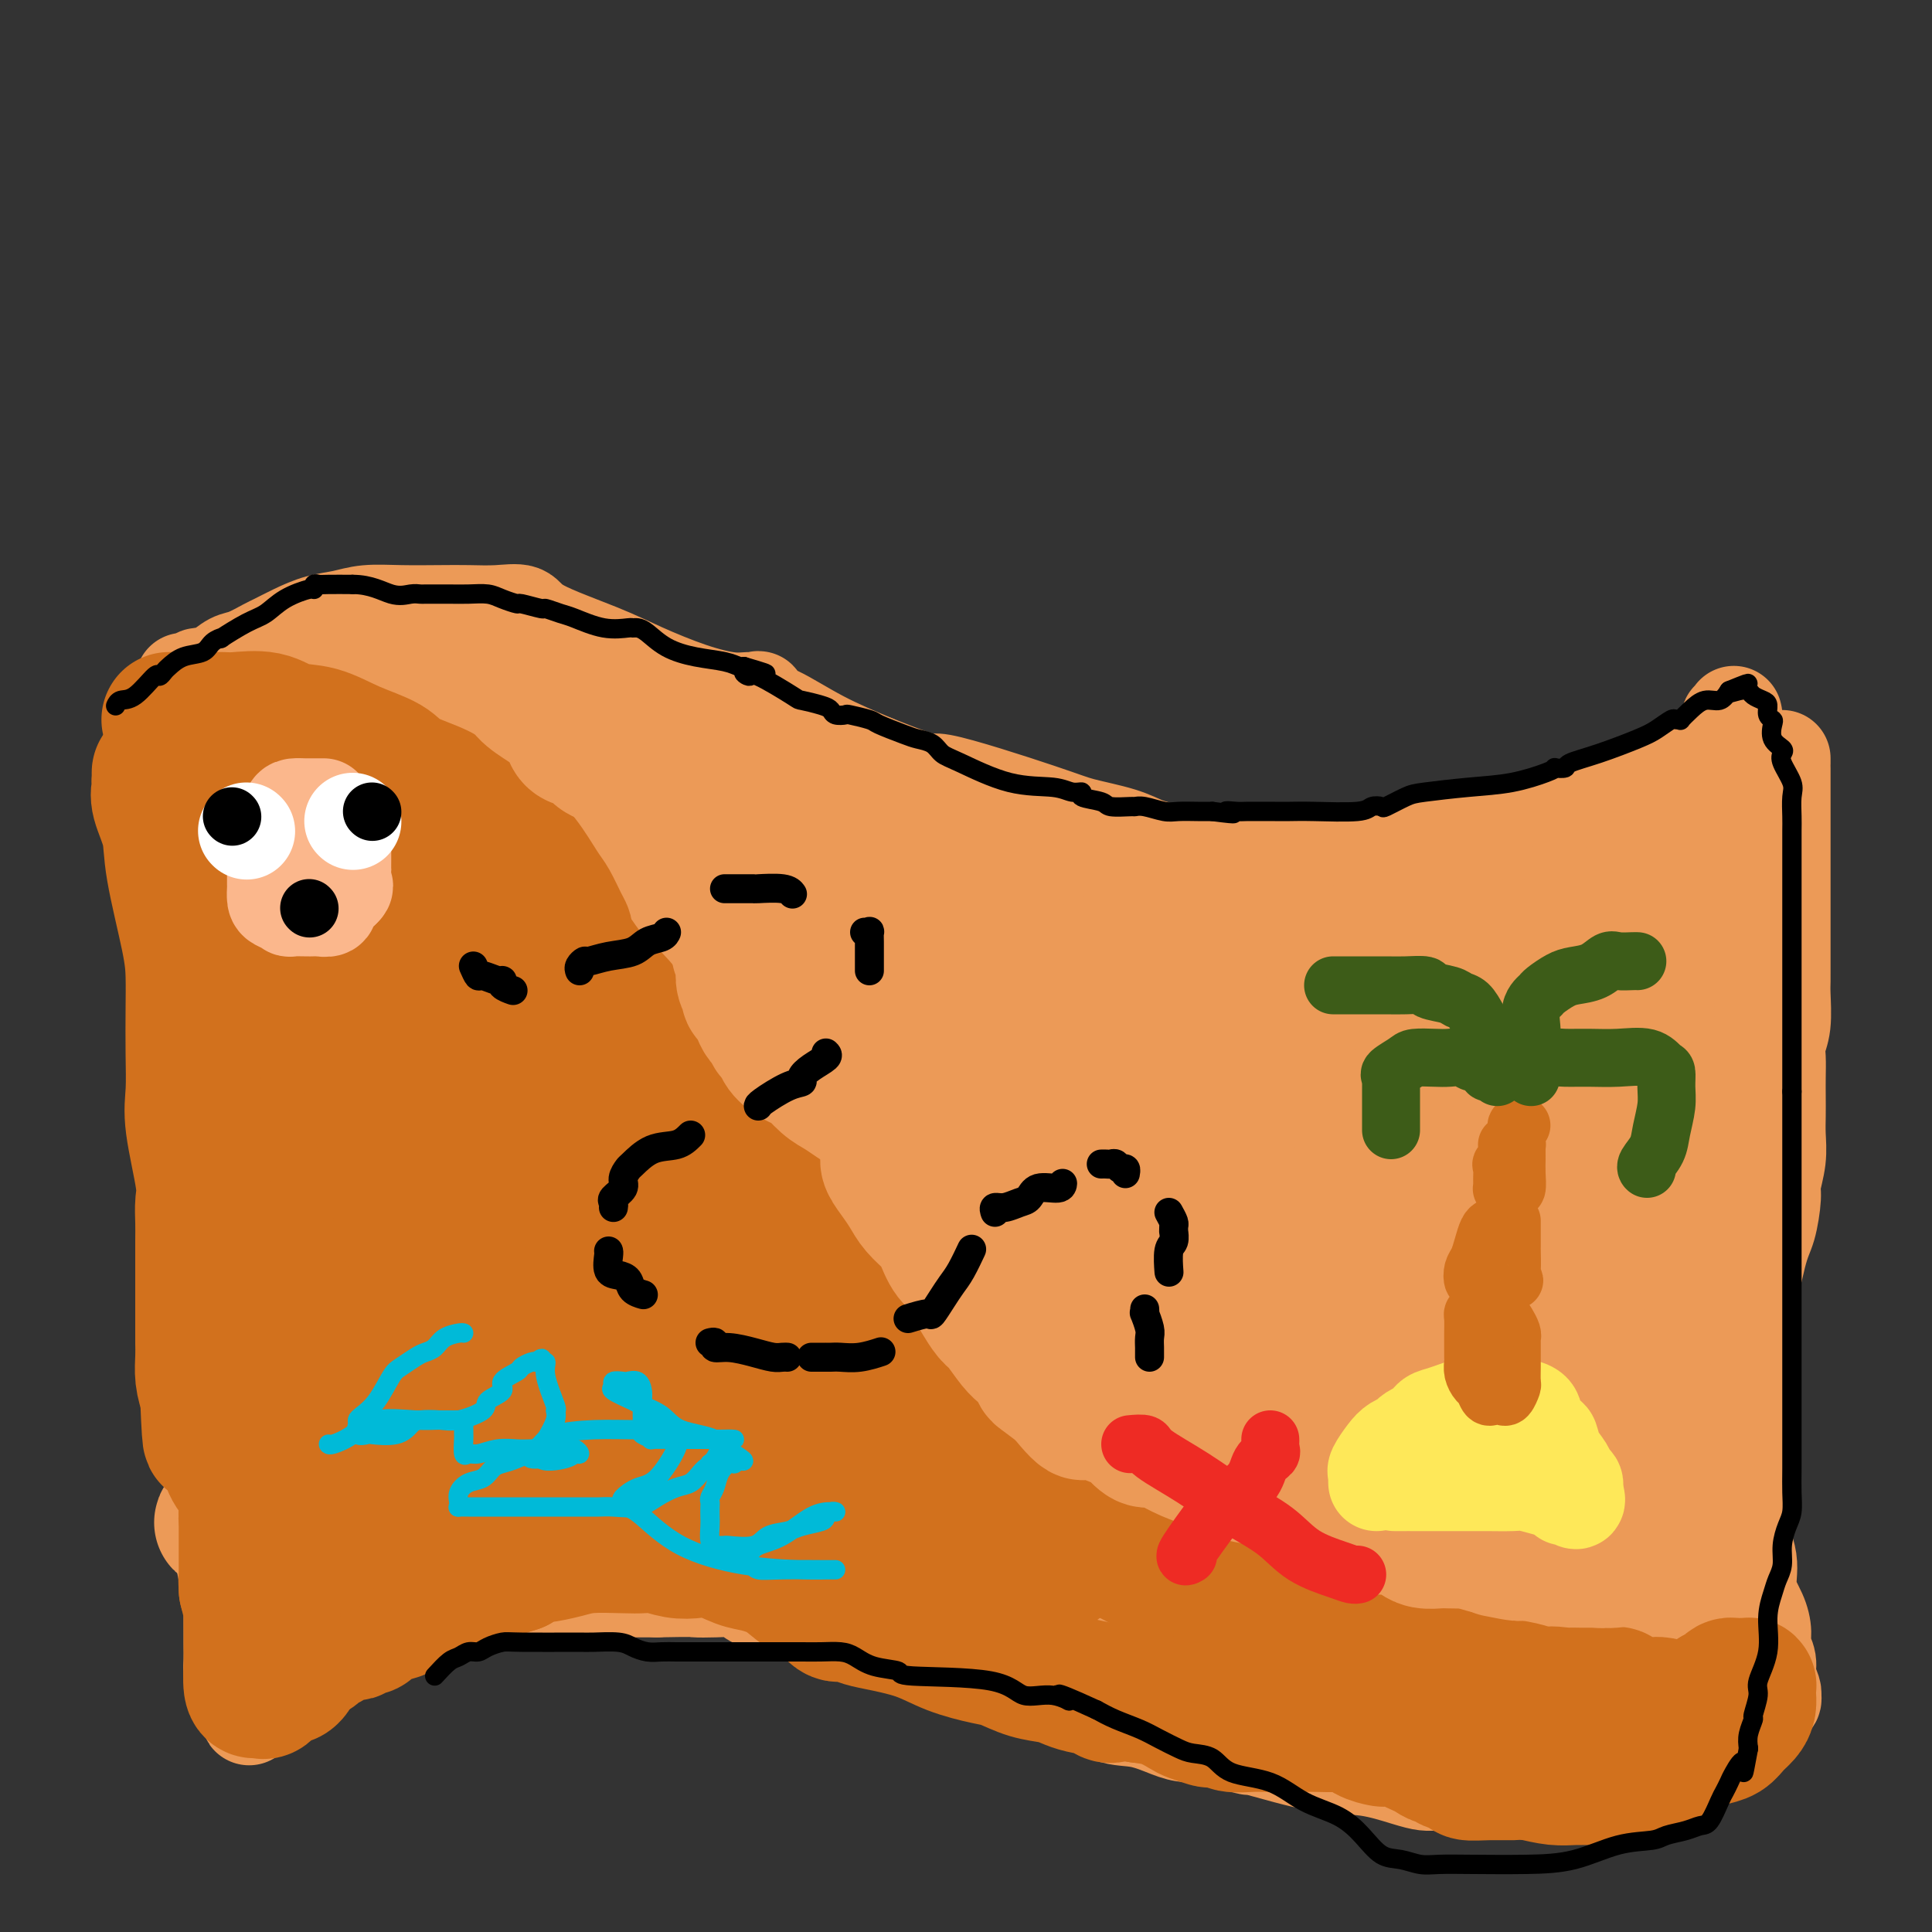 <svg viewBox='0 0 400 400' version='1.1' xmlns='http://www.w3.org/2000/svg' xmlns:xlink='http://www.w3.org/1999/xlink'><rect x="0" y="0" width="400" height="400" fill="#333333" stroke="none"/><g fill='none' stroke='#EC9A57' stroke-width='20' stroke-linecap='round' stroke-linejoin='round'><path d='M38,141c0.207,0.117 0.415,0.235 1,0c0.585,-0.235 1.548,-0.821 2,-1c0.452,-0.179 0.394,0.050 1,0c0.606,-0.050 1.876,-0.380 3,-1c1.124,-0.620 2.102,-1.531 3,-2c0.898,-0.469 1.716,-0.497 3,-1c1.284,-0.503 3.035,-1.483 4,-2c0.965,-0.517 1.144,-0.573 2,-1c0.856,-0.427 2.389,-1.225 4,-2c1.611,-0.775 3.301,-1.528 5,-2c1.699,-0.472 3.408,-0.662 5,-1c1.592,-0.338 3.068,-0.822 5,-1c1.932,-0.178 4.321,-0.050 7,0c2.679,0.050 5.647,0.020 8,0c2.353,-0.020 4.091,-0.032 6,0c1.909,0.032 3.990,0.107 6,0c2.010,-0.107 3.949,-0.398 5,0c1.051,0.398 1.215,1.483 4,3c2.785,1.517 8.191,3.464 12,5c3.809,1.536 6.019,2.661 9,4c2.981,1.339 6.731,2.893 10,4c3.269,1.107 6.055,1.768 8,2c1.945,0.232 3.047,0.034 4,0c0.953,-0.034 1.755,0.097 2,0c0.245,-0.097 -0.067,-0.421 0,0c0.067,0.421 0.513,1.587 1,2c0.487,0.413 1.016,0.073 3,1c1.984,0.927 5.424,3.122 9,5c3.576,1.878 7.288,3.439 11,5'/><path d='M181,158c13.367,5.380 10.284,3.329 14,4c3.716,0.671 14.232,4.063 20,6c5.768,1.937 6.790,2.418 9,3c2.210,0.582 5.609,1.266 8,2c2.391,0.734 3.774,1.517 5,2c1.226,0.483 2.297,0.665 3,1c0.703,0.335 1.040,0.821 2,1c0.960,0.179 2.545,0.049 4,0c1.455,-0.049 2.782,-0.017 5,0c2.218,0.017 5.328,0.019 8,0c2.672,-0.019 4.906,-0.060 9,0c4.094,0.060 10.050,0.221 14,0c3.950,-0.221 5.896,-0.825 11,-2c5.104,-1.175 13.366,-2.922 19,-4c5.634,-1.078 8.638,-1.487 12,-2c3.362,-0.513 7.080,-1.129 10,-2c2.920,-0.871 5.041,-1.995 7,-3c1.959,-1.005 3.754,-1.891 6,-3c2.246,-1.109 4.942,-2.441 6,-3c1.058,-0.559 0.479,-0.343 1,-1c0.521,-0.657 2.143,-2.185 3,-3c0.857,-0.815 0.947,-0.916 1,-1c0.053,-0.084 0.067,-0.152 0,-1c-0.067,-0.848 -0.214,-2.475 0,-3c0.214,-0.525 0.788,0.051 1,0c0.212,-0.051 0.060,-0.729 0,-1c-0.060,-0.271 -0.030,-0.136 0,0'/><path d='M34,154c-0.000,0.686 -0.000,1.372 0,2c0.000,0.628 0.000,1.199 0,2c-0.000,0.801 -0.001,1.831 0,3c0.001,1.169 0.002,2.476 0,4c-0.002,1.524 -0.007,3.264 0,5c0.007,1.736 0.026,3.469 0,5c-0.026,1.531 -0.098,2.859 0,4c0.098,1.141 0.366,2.096 1,4c0.634,1.904 1.634,4.757 2,6c0.366,1.243 0.099,0.876 0,4c-0.099,3.124 -0.031,9.737 0,13c0.031,3.263 0.025,3.174 0,4c-0.025,0.826 -0.070,2.565 0,5c0.070,2.435 0.253,5.565 1,9c0.747,3.435 2.056,7.176 3,11c0.944,3.824 1.521,7.731 2,11c0.479,3.269 0.860,5.898 1,8c0.140,2.102 0.037,3.676 0,5c-0.037,1.324 -0.010,2.399 0,4c0.010,1.601 0.003,3.729 0,5c-0.003,1.271 -0.001,1.687 0,3c0.001,1.313 0.000,3.525 0,5c-0.000,1.475 -0.001,2.214 0,3c0.001,0.786 0.004,1.621 0,2c-0.004,0.379 -0.015,0.303 0,1c0.015,0.697 0.057,2.167 0,3c-0.057,0.833 -0.211,1.027 0,2c0.211,0.973 0.788,2.723 1,4c0.212,1.277 0.061,2.079 0,3c-0.061,0.921 -0.030,1.960 0,3'/><path d='M45,297c1.702,22.499 0.456,7.247 0,2c-0.456,-5.247 -0.122,-0.489 0,2c0.122,2.489 0.033,2.708 0,4c-0.033,1.292 -0.009,3.655 0,5c0.009,1.345 0.003,1.670 0,2c-0.003,0.330 -0.002,0.664 0,1c0.002,0.336 0.003,0.675 0,1c-0.003,0.325 -0.012,0.637 0,1c0.012,0.363 0.046,0.778 0,1c-0.046,0.222 -0.170,0.251 0,1c0.170,0.749 0.634,2.218 1,4c0.366,1.782 0.634,3.877 1,5c0.366,1.123 0.830,1.273 1,2c0.170,0.727 0.046,2.029 0,3c-0.046,0.971 -0.012,1.609 0,2c0.012,0.391 0.003,0.535 0,1c-0.003,0.465 -0.002,1.252 0,2c0.002,0.748 0.003,1.456 0,2c-0.003,0.544 -0.011,0.923 0,2c0.011,1.077 0.042,2.852 0,4c-0.042,1.148 -0.156,1.670 0,2c0.156,0.330 0.580,0.467 1,1c0.420,0.533 0.834,1.463 1,2c0.166,0.537 0.083,0.683 0,1c-0.083,0.317 -0.167,0.805 0,1c0.167,0.195 0.583,0.098 1,0'/><path d='M51,351c0.969,8.519 0.391,2.815 1,0c0.609,-2.815 2.403,-2.742 4,-3c1.597,-0.258 2.995,-0.846 4,-1c1.005,-0.154 1.616,0.126 2,0c0.384,-0.126 0.541,-0.657 1,-1c0.459,-0.343 1.219,-0.496 2,-1c0.781,-0.504 1.583,-1.357 2,-2c0.417,-0.643 0.449,-1.075 2,-2c1.551,-0.925 4.622,-2.342 6,-3c1.378,-0.658 1.062,-0.557 2,-1c0.938,-0.443 3.129,-1.429 4,-2c0.871,-0.571 0.423,-0.726 1,-1c0.577,-0.274 2.179,-0.666 3,-1c0.821,-0.334 0.861,-0.611 2,-1c1.139,-0.389 3.377,-0.889 4,-1c0.623,-0.111 -0.370,0.166 0,0c0.370,-0.166 2.104,-0.776 3,-1c0.896,-0.224 0.954,-0.064 1,0c0.046,0.064 0.079,0.031 1,0c0.921,-0.031 2.731,-0.061 4,0c1.269,0.061 1.997,0.212 3,0c1.003,-0.212 2.281,-0.789 3,-1c0.719,-0.211 0.880,-0.057 2,0c1.120,0.057 3.200,0.015 5,0c1.800,-0.015 3.319,-0.004 5,0c1.681,0.004 3.524,0.001 5,0c1.476,-0.001 2.586,-0.000 4,0c1.414,0.000 3.132,0.000 4,0c0.868,-0.000 0.888,-0.000 1,0c0.112,0.000 0.318,0.000 1,0c0.682,-0.000 1.841,-0.000 3,0'/><path d='M136,329c8.119,-0.158 7.418,-0.052 8,0c0.582,0.052 2.448,0.051 4,0c1.552,-0.051 2.790,-0.150 4,0c1.210,0.150 2.391,0.550 3,1c0.609,0.450 0.644,0.950 1,1c0.356,0.050 1.033,-0.351 2,0c0.967,0.351 2.226,1.452 4,2c1.774,0.548 4.064,0.543 6,1c1.936,0.457 3.519,1.377 5,2c1.481,0.623 2.859,0.951 4,1c1.141,0.049 2.043,-0.181 3,0c0.957,0.181 1.969,0.772 3,1c1.031,0.228 2.083,0.091 3,0c0.917,-0.091 1.701,-0.138 2,0c0.299,0.138 0.114,0.459 1,1c0.886,0.541 2.843,1.300 4,2c1.157,0.700 1.514,1.339 3,2c1.486,0.661 4.102,1.343 7,2c2.898,0.657 6.077,1.287 9,2c2.923,0.713 5.588,1.508 7,2c1.412,0.492 1.569,0.680 2,1c0.431,0.320 1.136,0.772 2,1c0.864,0.228 1.885,0.233 3,1c1.115,0.767 2.322,2.296 4,3c1.678,0.704 3.828,0.584 6,1c2.172,0.416 4.366,1.369 6,2c1.634,0.631 2.709,0.939 4,1c1.291,0.061 2.797,-0.125 4,0c1.203,0.125 2.101,0.563 3,1'/><path d='M253,360c10.719,3.347 4.016,0.713 2,0c-2.016,-0.713 0.656,0.495 2,1c1.344,0.505 1.361,0.307 4,1c2.639,0.693 7.901,2.277 12,3c4.099,0.723 7.034,0.586 10,1c2.966,0.414 5.964,1.379 8,2c2.036,0.621 3.111,0.898 4,1c0.889,0.102 1.593,0.027 2,0c0.407,-0.027 0.518,-0.007 1,0c0.482,0.007 1.335,0.002 2,0c0.665,-0.002 1.142,-0.001 2,0c0.858,0.001 2.098,0.000 4,0c1.902,-0.000 4.468,-0.000 6,0c1.532,0.000 2.030,-0.000 3,0c0.970,0.000 2.411,0.000 3,0c0.589,-0.000 0.327,-0.000 1,0c0.673,0.000 2.280,0.001 3,0c0.720,-0.001 0.554,-0.004 1,0c0.446,0.004 1.504,0.013 3,0c1.496,-0.013 3.429,-0.049 5,0c1.571,0.049 2.780,0.183 4,0c1.220,-0.183 2.450,-0.681 4,-1c1.550,-0.319 3.420,-0.457 5,-1c1.580,-0.543 2.872,-1.492 4,-2c1.128,-0.508 2.094,-0.577 3,-1c0.906,-0.423 1.751,-1.202 2,-2c0.249,-0.798 -0.099,-1.614 0,-2c0.099,-0.386 0.645,-0.340 1,-1c0.355,-0.660 0.519,-2.024 2,-3c1.481,-0.976 4.280,-1.565 6,-2c1.720,-0.435 2.360,-0.718 3,-1'/><path d='M365,353c1.558,-0.707 0.955,-0.976 1,-1c0.045,-0.024 0.740,0.195 1,0c0.260,-0.195 0.085,-0.803 0,-1c-0.085,-0.197 -0.079,0.019 0,0c0.079,-0.019 0.232,-0.272 0,-1c-0.232,-0.728 -0.848,-1.929 -1,-3c-0.152,-1.071 0.162,-2.010 0,-3c-0.162,-0.990 -0.798,-2.030 -1,-3c-0.202,-0.970 0.029,-1.871 0,-3c-0.029,-1.129 -0.319,-2.486 -1,-4c-0.681,-1.514 -1.752,-3.185 -2,-5c-0.248,-1.815 0.326,-3.773 0,-6c-0.326,-2.227 -1.551,-4.721 -2,-7c-0.449,-2.279 -0.120,-4.343 0,-7c0.120,-2.657 0.032,-5.908 0,-9c-0.032,-3.092 -0.009,-6.026 0,-9c0.009,-2.974 0.005,-5.987 0,-9'/><path d='M360,282c-0.701,-12.881 0.046,-9.585 1,-11c0.954,-1.415 2.116,-7.543 3,-11c0.884,-3.457 1.491,-4.245 2,-6c0.509,-1.755 0.921,-4.478 1,-6c0.079,-1.522 -0.175,-1.842 0,-3c0.175,-1.158 0.779,-3.155 1,-5c0.221,-1.845 0.060,-3.537 0,-5c-0.060,-1.463 -0.017,-2.698 0,-4c0.017,-1.302 0.008,-2.670 0,-4c-0.008,-1.330 -0.016,-2.622 0,-4c0.016,-1.378 0.057,-2.844 0,-4c-0.057,-1.156 -0.211,-2.004 0,-3c0.211,-0.996 0.789,-2.142 1,-4c0.211,-1.858 0.057,-4.429 0,-6c-0.057,-1.571 -0.015,-2.141 0,-3c0.015,-0.859 0.004,-2.008 0,-3c-0.004,-0.992 -0.001,-1.829 0,-3c0.001,-1.171 0.000,-2.677 0,-4c-0.000,-1.323 -0.000,-2.463 0,-4c0.000,-1.537 0.000,-3.469 0,-5c-0.000,-1.531 -0.000,-2.660 0,-4c0.000,-1.340 0.000,-2.892 0,-4c-0.000,-1.108 -0.000,-1.771 0,-3c0.000,-1.229 0.000,-3.023 0,-5c-0.000,-1.977 -0.000,-4.136 0,-5c0.000,-0.864 0.000,-0.431 0,-1c-0.000,-0.569 -0.000,-2.139 0,-3c0.000,-0.861 0.000,-1.014 0,-1c-0.000,0.014 -0.000,0.196 0,0c0.000,-0.196 0.000,-0.770 0,-1c-0.000,-0.230 -0.000,-0.115 0,0'/><path d='M30,158c0.800,0.088 1.600,0.176 2,0c0.400,-0.176 0.400,-0.615 1,-1c0.600,-0.385 1.800,-0.715 4,-2c2.200,-1.285 5.399,-3.525 8,-5c2.601,-1.475 4.604,-2.185 7,-3c2.396,-0.815 5.185,-1.735 7,-2c1.815,-0.265 2.657,0.125 4,0c1.343,-0.125 3.186,-0.765 5,-1c1.814,-0.235 3.599,-0.064 5,0c1.401,0.064 2.416,0.021 4,0c1.584,-0.021 3.735,-0.021 5,0c1.265,0.021 1.644,0.061 3,0c1.356,-0.061 3.688,-0.225 5,0c1.312,0.225 1.605,0.837 3,1c1.395,0.163 3.893,-0.122 5,0c1.107,0.122 0.822,0.653 1,1c0.178,0.347 0.817,0.510 2,1c1.183,0.490 2.908,1.308 4,2c1.092,0.692 1.551,1.259 3,2c1.449,0.741 3.888,1.657 5,2c1.112,0.343 0.897,0.112 1,0c0.103,-0.112 0.524,-0.104 1,0c0.476,0.104 1.007,0.305 2,1c0.993,0.695 2.448,1.884 4,3c1.552,1.116 3.203,2.158 5,3c1.797,0.842 3.741,1.482 6,2c2.259,0.518 4.832,0.912 6,1c1.168,0.088 0.930,-0.130 1,0c0.070,0.130 0.449,0.609 1,1c0.551,0.391 1.276,0.696 2,1'/><path d='M142,165c9.060,3.544 5.710,1.905 6,2c0.290,0.095 4.220,1.924 7,3c2.780,1.076 4.410,1.401 6,2c1.590,0.599 3.138,1.474 4,2c0.862,0.526 1.036,0.704 2,1c0.964,0.296 2.717,0.709 4,1c1.283,0.291 2.095,0.459 3,1c0.905,0.541 1.902,1.455 4,2c2.098,0.545 5.296,0.722 7,1c1.704,0.278 1.913,0.659 3,1c1.087,0.341 3.051,0.643 5,1c1.949,0.357 3.881,0.767 6,1c2.119,0.233 4.424,0.287 7,1c2.576,0.713 5.424,2.085 8,3c2.576,0.915 4.881,1.373 7,2c2.119,0.627 4.052,1.424 5,2c0.948,0.576 0.911,0.933 2,1c1.089,0.067 3.305,-0.154 5,0c1.695,0.154 2.869,0.682 5,1c2.131,0.318 5.218,0.425 8,1c2.782,0.575 5.258,1.618 8,2c2.742,0.382 5.751,0.102 9,0c3.249,-0.102 6.740,-0.028 10,0c3.260,0.028 6.290,0.010 9,0c2.710,-0.010 5.102,-0.011 7,0c1.898,0.011 3.303,0.034 4,0c0.697,-0.034 0.688,-0.124 1,0c0.312,0.124 0.946,0.464 2,0c1.054,-0.464 2.527,-1.732 4,-3'/><path d='M300,193c2.846,-1.312 7.961,-3.092 11,-4c3.039,-0.908 4.003,-0.942 5,-1c0.997,-0.058 2.026,-0.138 3,-1c0.974,-0.862 1.893,-2.505 3,-3c1.107,-0.495 2.403,0.158 4,0c1.597,-0.158 3.494,-1.128 5,-2c1.506,-0.872 2.621,-1.648 4,-2c1.379,-0.352 3.020,-0.280 5,-1c1.980,-0.720 4.298,-2.231 6,-3c1.702,-0.769 2.790,-0.797 4,-1c1.210,-0.203 2.544,-0.583 3,-1c0.456,-0.417 0.035,-0.873 0,-1c-0.035,-0.127 0.316,0.074 1,0c0.684,-0.074 1.700,-0.422 2,0c0.300,0.422 -0.116,1.614 0,3c0.116,1.386 0.763,2.965 1,4c0.237,1.035 0.063,1.526 0,2c-0.063,0.474 -0.017,0.931 0,2c0.017,1.069 0.005,2.749 0,4c-0.005,1.251 -0.001,2.072 0,3c0.001,0.928 0.001,1.964 0,3'/><path d='M357,194c0.155,3.957 0.041,3.350 0,4c-0.041,0.650 -0.011,2.559 0,4c0.011,1.441 0.003,2.416 0,4c-0.003,1.584 -0.001,3.777 0,5c0.001,1.223 0.000,1.474 0,2c-0.000,0.526 -0.000,1.326 0,2c0.000,0.674 0.000,1.223 0,2c-0.000,0.777 -0.000,1.783 0,3c0.000,1.217 0.000,2.644 0,4c-0.000,1.356 0.000,2.643 0,4c-0.000,1.357 -0.000,2.786 0,4c0.000,1.214 0.000,2.212 0,3c-0.000,0.788 -0.000,1.367 0,2c0.000,0.633 0.000,1.320 0,2c-0.000,0.680 -0.002,1.353 0,2c0.002,0.647 0.007,1.268 0,3c-0.007,1.732 -0.025,4.575 0,6c0.025,1.425 0.094,1.434 0,2c-0.094,0.566 -0.350,1.690 -1,3c-0.650,1.310 -1.694,2.805 -2,4c-0.306,1.195 0.124,2.091 0,3c-0.124,0.909 -0.804,1.829 -1,3c-0.196,1.171 0.091,2.591 0,4c-0.091,1.409 -0.560,2.808 -1,4c-0.440,1.192 -0.850,2.176 -1,3c-0.150,0.824 -0.040,1.488 0,2c0.040,0.512 0.011,0.872 0,2c-0.011,1.128 -0.003,3.024 0,4c0.003,0.976 0.001,1.032 0,2c-0.001,0.968 -0.000,2.848 0,4c0.000,1.152 0.000,1.576 0,2'/><path d='M351,292c-0.928,6.995 -0.249,3.483 0,3c0.249,-0.483 0.067,2.062 0,4c-0.067,1.938 -0.018,3.267 0,5c0.018,1.733 0.005,3.868 0,5c-0.005,1.132 -0.001,1.260 0,2c0.001,0.740 -0.000,2.091 0,3c0.000,0.909 0.002,1.377 0,2c-0.002,0.623 -0.008,1.400 0,3c0.008,1.600 0.031,4.024 0,6c-0.031,1.976 -0.117,3.503 0,5c0.117,1.497 0.438,2.964 0,4c-0.438,1.036 -1.634,1.640 -2,2c-0.366,0.360 0.099,0.475 0,1c-0.099,0.525 -0.762,1.461 -1,2c-0.238,0.539 -0.053,0.680 0,1c0.053,0.320 -0.028,0.819 0,1c0.028,0.181 0.163,0.045 0,1c-0.163,0.955 -0.625,3.002 -1,4c-0.375,0.998 -0.663,0.947 -1,1c-0.337,0.053 -0.721,0.210 -1,1c-0.279,0.790 -0.451,2.215 -1,3c-0.549,0.785 -1.473,0.931 -2,1c-0.527,0.069 -0.657,0.060 -1,0c-0.343,-0.060 -0.899,-0.171 -1,0c-0.101,0.171 0.251,0.624 -1,1c-1.251,0.376 -4.107,0.675 -6,1c-1.893,0.325 -2.825,0.675 -4,1c-1.175,0.325 -2.593,0.623 -5,1c-2.407,0.377 -5.802,0.832 -8,1c-2.198,0.168 -3.199,0.048 -5,0c-1.801,-0.048 -4.400,-0.024 -7,0'/><path d='M304,357c-7.148,0.915 -5.018,0.201 -5,0c0.018,-0.201 -2.077,0.111 -4,0c-1.923,-0.111 -3.673,-0.646 -4,-1c-0.327,-0.354 0.769,-0.528 0,-1c-0.769,-0.472 -3.405,-1.241 -5,-2c-1.595,-0.759 -2.151,-1.507 -3,-2c-0.849,-0.493 -1.992,-0.730 -3,-1c-1.008,-0.270 -1.880,-0.573 -3,-1c-1.120,-0.427 -2.489,-0.978 -5,-2c-2.511,-1.022 -6.164,-2.515 -8,-3c-1.836,-0.485 -1.855,0.039 -4,0c-2.145,-0.039 -6.414,-0.641 -11,-1c-4.586,-0.359 -9.487,-0.475 -12,-1c-2.513,-0.525 -2.637,-1.459 -4,-2c-1.363,-0.541 -3.966,-0.689 -5,-1c-1.034,-0.311 -0.499,-0.787 -2,-1c-1.501,-0.213 -5.038,-0.165 -8,-1c-2.962,-0.835 -5.349,-2.555 -8,-3c-2.651,-0.445 -5.567,0.384 -8,0c-2.433,-0.384 -4.384,-1.981 -7,-3c-2.616,-1.019 -5.895,-1.461 -8,-2c-2.105,-0.539 -3.034,-1.176 -4,-2c-0.966,-0.824 -1.970,-1.835 -3,-2c-1.030,-0.165 -2.086,0.516 -4,0c-1.914,-0.516 -4.688,-2.229 -8,-3c-3.312,-0.771 -7.164,-0.599 -11,-1c-3.836,-0.401 -7.655,-1.375 -11,-2c-3.345,-0.625 -6.216,-0.899 -9,-1c-2.784,-0.101 -5.480,-0.027 -8,0c-2.520,0.027 -4.863,0.008 -7,0c-2.137,-0.008 -4.069,-0.004 -6,0'/><path d='M116,318c-8.538,-0.619 -3.883,-0.166 -3,0c0.883,0.166 -2.006,0.044 -4,0c-1.994,-0.044 -3.093,-0.009 -4,0c-0.907,0.009 -1.620,-0.009 -3,0c-1.380,0.009 -3.425,0.043 -5,0c-1.575,-0.043 -2.679,-0.163 -4,0c-1.321,0.163 -2.861,0.611 -4,1c-1.139,0.389 -1.879,0.720 -3,1c-1.121,0.280 -2.624,0.510 -4,1c-1.376,0.490 -2.625,1.241 -4,2c-1.375,0.759 -2.877,1.527 -4,2c-1.123,0.473 -1.865,0.650 -3,1c-1.135,0.350 -2.661,0.872 -3,1c-0.339,0.128 0.509,-0.137 0,0c-0.509,0.137 -2.374,0.678 -3,1c-0.626,0.322 -0.014,0.425 -1,1c-0.986,0.575 -3.571,1.620 -5,2c-1.429,0.380 -1.704,0.094 -2,0c-0.296,-0.094 -0.615,0.005 -1,0c-0.385,-0.005 -0.835,-0.115 -1,0c-0.165,0.115 -0.044,0.454 0,0c0.044,-0.454 0.012,-1.702 0,-3c-0.012,-1.298 -0.003,-2.644 0,-4c0.003,-1.356 0.000,-2.720 0,-4c-0.000,-1.280 0.003,-2.476 0,-4c-0.003,-1.524 -0.011,-3.378 0,-5c0.011,-1.622 0.041,-3.014 0,-4c-0.041,-0.986 -0.155,-1.568 0,-3c0.155,-1.432 0.577,-3.716 1,-6'/><path d='M56,298c0.006,-5.601 0.020,-3.102 0,-4c-0.020,-0.898 -0.073,-5.193 0,-8c0.073,-2.807 0.272,-4.125 1,-7c0.728,-2.875 1.984,-7.305 4,-11c2.016,-3.695 4.793,-6.653 6,-10c1.207,-3.347 0.845,-7.082 1,-10c0.155,-2.918 0.828,-5.019 1,-7c0.172,-1.981 -0.155,-3.843 0,-7c0.155,-3.157 0.794,-7.609 1,-10c0.206,-2.391 -0.021,-2.721 0,-4c0.021,-1.279 0.289,-3.508 0,-5c-0.289,-1.492 -1.135,-2.249 -2,-4c-0.865,-1.751 -1.748,-4.498 -2,-6c-0.252,-1.502 0.129,-1.761 0,-3c-0.129,-1.239 -0.766,-3.459 -1,-5c-0.234,-1.541 -0.065,-2.404 0,-4c0.065,-1.596 0.025,-3.925 0,-6c-0.025,-2.075 -0.034,-3.894 0,-6c0.034,-2.106 0.110,-4.497 0,-6c-0.110,-1.503 -0.407,-2.118 -1,-3c-0.593,-0.882 -1.482,-2.030 -2,-3c-0.518,-0.970 -0.663,-1.763 -1,-2c-0.337,-0.237 -0.865,0.081 -1,0c-0.135,-0.081 0.122,-0.561 0,-1c-0.122,-0.439 -0.624,-0.835 -1,-1c-0.376,-0.165 -0.626,-0.097 -1,0c-0.374,0.097 -0.871,0.222 -1,0c-0.129,-0.222 0.110,-0.791 0,-1c-0.110,-0.209 -0.568,-0.056 -1,0c-0.432,0.056 -0.838,0.016 -1,0c-0.162,-0.016 -0.081,-0.008 0,0'/><path d='M55,164c-2.000,-1.761 -2.000,-0.663 -2,0c0.000,0.663 0.000,0.892 0,2c-0.000,1.108 -0.001,3.094 0,5c0.001,1.906 0.005,3.731 0,6c-0.005,2.269 -0.019,4.983 0,7c0.019,2.017 0.073,3.338 0,5c-0.073,1.662 -0.271,3.666 0,6c0.271,2.334 1.013,4.997 2,8c0.987,3.003 2.219,6.347 3,9c0.781,2.653 1.110,4.617 2,7c0.890,2.383 2.342,5.185 3,7c0.658,1.815 0.523,2.642 1,4c0.477,1.358 1.565,3.245 2,4c0.435,0.755 0.218,0.377 0,0'/></g>
<g fill='none' stroke='#EC9A57' stroke-width='28' stroke-linecap='round' stroke-linejoin='round'><path d='M45,153c0.215,-0.015 0.431,-0.029 1,0c0.569,0.029 1.492,0.103 3,0c1.508,-0.103 3.600,-0.383 6,0c2.400,0.383 5.107,1.428 7,2c1.893,0.572 2.973,0.672 5,1c2.027,0.328 5.002,0.885 11,2c5.998,1.115 15.019,2.789 22,4c6.981,1.211 11.921,1.958 17,3c5.079,1.042 10.297,2.377 14,3c3.703,0.623 5.892,0.534 7,1c1.108,0.466 1.135,1.486 2,2c0.865,0.514 2.568,0.521 4,1c1.432,0.479 2.592,1.429 5,3c2.408,1.571 6.063,3.763 10,5c3.937,1.237 8.158,1.520 12,2c3.842,0.480 7.307,1.157 10,2c2.693,0.843 4.615,1.854 6,2c1.385,0.146 2.234,-0.571 4,0c1.766,0.571 4.449,2.430 6,3c1.551,0.570 1.968,-0.148 4,0c2.032,0.148 5.678,1.164 9,2c3.322,0.836 6.320,1.494 10,2c3.680,0.506 8.042,0.861 11,1c2.958,0.139 4.511,0.062 7,0c2.489,-0.062 5.913,-0.108 8,0c2.087,0.108 2.838,0.369 5,1c2.162,0.631 5.734,1.633 7,2c1.266,0.367 0.225,0.099 2,0c1.775,-0.099 6.364,-0.028 10,0c3.636,0.028 6.318,0.014 9,0'/><path d='M279,197c14.122,1.219 8.427,0.268 9,0c0.573,-0.268 7.415,0.149 13,0c5.585,-0.149 9.912,-0.863 12,-1c2.088,-0.137 1.936,0.302 4,0c2.064,-0.302 6.344,-1.346 8,-2c1.656,-0.654 0.687,-0.917 1,-1c0.313,-0.083 1.909,0.013 3,0c1.091,-0.013 1.679,-0.137 2,-1c0.321,-0.863 0.376,-2.465 1,-3c0.624,-0.535 1.817,-0.002 3,0c1.183,0.002 2.355,-0.528 3,-1c0.645,-0.472 0.761,-0.887 1,-1c0.239,-0.113 0.600,0.075 1,0c0.400,-0.075 0.839,-0.415 1,0c0.161,0.415 0.043,1.585 0,3c-0.043,1.415 -0.012,3.077 0,5c0.012,1.923 0.005,4.109 0,6c-0.005,1.891 -0.008,3.486 0,5c0.008,1.514 0.027,2.945 0,4c-0.027,1.055 -0.098,1.733 0,4c0.098,2.267 0.367,6.124 1,9c0.633,2.876 1.632,4.773 2,7c0.368,2.227 0.105,4.784 0,7c-0.105,2.216 -0.053,4.090 0,6c0.053,1.910 0.105,3.857 0,6c-0.105,2.143 -0.368,4.482 -1,7c-0.632,2.518 -1.632,5.216 -2,8c-0.368,2.784 -0.105,5.652 -1,9c-0.895,3.348 -2.947,7.174 -5,11'/><path d='M335,284c-1.437,7.468 -0.529,8.637 -1,11c-0.471,2.363 -2.322,5.920 -3,8c-0.678,2.080 -0.182,2.683 0,3c0.182,0.317 0.049,0.350 0,1c-0.049,0.650 -0.013,1.918 0,3c0.013,1.082 0.003,1.978 0,3c-0.003,1.022 -0.001,2.172 0,3c0.001,0.828 0.000,1.336 0,2c-0.000,0.664 -0.000,1.484 0,2c0.000,0.516 0.000,0.728 0,1c-0.000,0.272 -0.000,0.606 0,1c0.000,0.394 0.000,0.850 0,2c-0.000,1.150 -0.000,2.996 0,4c0.000,1.004 0.001,1.168 0,3c-0.001,1.832 -0.002,5.332 0,7c0.002,1.668 0.007,1.505 0,2c-0.007,0.495 -0.027,1.649 0,2c0.027,0.351 0.102,-0.102 0,0c-0.102,0.102 -0.380,0.759 -1,1c-0.620,0.241 -1.582,0.067 -2,0c-0.418,-0.067 -0.294,-0.028 -2,0c-1.706,0.028 -5.243,0.043 -12,0c-6.757,-0.043 -16.733,-0.144 -24,-1c-7.267,-0.856 -11.824,-2.467 -16,-4c-4.176,-1.533 -7.970,-2.990 -11,-4c-3.030,-1.010 -5.294,-1.574 -7,-2c-1.706,-0.426 -2.853,-0.713 -4,-1'/><path d='M252,331c-5.895,-2.039 -1.631,-1.636 -1,-2c0.631,-0.364 -2.370,-1.493 -4,-2c-1.630,-0.507 -1.890,-0.391 -3,-1c-1.110,-0.609 -3.070,-1.942 -5,-3c-1.930,-1.058 -3.829,-1.842 -6,-3c-2.171,-1.158 -4.615,-2.692 -7,-4c-2.385,-1.308 -4.710,-2.392 -8,-3c-3.290,-0.608 -7.545,-0.740 -10,-1c-2.455,-0.260 -3.109,-0.648 -4,-1c-0.891,-0.352 -2.019,-0.669 -3,-1c-0.981,-0.331 -1.814,-0.677 -3,-1c-1.186,-0.323 -2.725,-0.622 -4,-1c-1.275,-0.378 -2.285,-0.833 -3,-1c-0.715,-0.167 -1.133,-0.045 -3,0c-1.867,0.045 -5.182,0.012 -8,0c-2.818,-0.012 -5.137,-0.003 -8,0c-2.863,0.003 -6.269,0.001 -9,0c-2.731,-0.001 -4.785,-0.000 -8,0c-3.215,0.000 -7.590,0.000 -10,0c-2.410,-0.000 -2.853,-0.000 -4,0c-1.147,0.000 -2.996,0.000 -4,0c-1.004,-0.000 -1.164,-0.000 -2,0c-0.836,0.000 -2.349,0.000 -4,0c-1.651,-0.000 -3.440,-0.000 -6,0c-2.560,0.000 -5.890,0.000 -9,0c-3.110,-0.000 -5.998,-0.000 -9,0c-3.002,0.000 -6.116,0.000 -9,0c-2.884,-0.000 -5.536,-0.000 -7,0c-1.464,0.000 -1.740,0.000 -3,0c-1.260,-0.000 -3.503,-0.000 -5,0c-1.497,0.000 -2.249,0.000 -3,0'/><path d='M80,307c-17.886,-0.046 -7.100,-0.162 -4,0c3.100,0.162 -1.485,0.602 -4,1c-2.515,0.398 -2.961,0.754 -4,1c-1.039,0.246 -2.670,0.381 -4,1c-1.330,0.619 -2.358,1.720 -4,2c-1.642,0.280 -3.896,-0.263 -5,0c-1.104,0.263 -1.057,1.330 -2,2c-0.943,0.670 -2.877,0.944 -4,1c-1.123,0.056 -1.433,-0.104 -2,0c-0.567,0.104 -1.389,0.472 -1,0c0.389,-0.472 1.988,-1.783 3,-3c1.012,-1.217 1.435,-2.338 2,-3c0.565,-0.662 1.271,-0.865 2,-2c0.729,-1.135 1.482,-3.203 2,-5c0.518,-1.797 0.803,-3.324 2,-6c1.197,-2.676 3.307,-6.500 5,-10c1.693,-3.500 2.968,-6.677 4,-10c1.032,-3.323 1.820,-6.793 3,-10c1.180,-3.207 2.751,-6.150 4,-9c1.249,-2.850 2.175,-5.605 3,-11c0.825,-5.395 1.550,-13.430 2,-19c0.450,-5.570 0.627,-8.675 1,-12c0.373,-3.325 0.943,-6.872 1,-9c0.057,-2.128 -0.399,-2.838 0,-5c0.399,-2.162 1.653,-5.775 2,-8c0.347,-2.225 -0.214,-3.060 0,-5c0.214,-1.940 1.204,-4.983 2,-8c0.796,-3.017 1.398,-6.009 2,-9'/><path d='M86,171c2.116,-15.309 0.906,-10.580 1,-10c0.094,0.580 1.493,-2.988 2,-5c0.507,-2.012 0.122,-2.468 0,-3c-0.122,-0.532 0.019,-1.142 0,-2c-0.019,-0.858 -0.197,-1.966 0,-3c0.197,-1.034 0.771,-1.994 0,-2c-0.771,-0.006 -2.885,0.942 -5,3c-2.115,2.058 -4.231,5.226 -7,9c-2.769,3.774 -6.192,8.154 -9,11c-2.808,2.846 -5.001,4.157 -7,7c-1.999,2.843 -3.803,7.218 -5,11c-1.197,3.782 -1.786,6.970 -2,10c-0.214,3.030 -0.054,5.902 0,10c0.054,4.098 0.001,9.423 0,13c-0.001,3.577 0.048,5.408 0,8c-0.048,2.592 -0.195,5.947 0,9c0.195,3.053 0.733,5.806 1,8c0.267,2.194 0.264,3.829 1,6c0.736,2.171 2.210,4.879 3,7c0.790,2.121 0.895,3.656 1,5c0.105,1.344 0.210,2.497 1,4c0.790,1.503 2.263,3.355 3,5c0.737,1.645 0.736,3.082 1,4c0.264,0.918 0.792,1.318 1,1c0.208,-0.318 0.094,-1.355 0,-2c-0.094,-0.645 -0.170,-0.899 0,-2c0.170,-1.101 0.585,-3.051 1,-5'/><path d='M67,268c0.854,-2.627 1.989,-5.195 3,-8c1.011,-2.805 1.899,-5.847 3,-10c1.101,-4.153 2.416,-9.418 4,-16c1.584,-6.582 3.436,-14.480 5,-21c1.564,-6.520 2.839,-11.662 4,-17c1.161,-5.338 2.209,-10.872 3,-15c0.791,-4.128 1.324,-6.849 2,-9c0.676,-2.151 1.493,-3.731 2,-5c0.507,-1.269 0.704,-2.226 1,-3c0.296,-0.774 0.691,-1.364 1,-2c0.309,-0.636 0.531,-1.320 1,-2c0.469,-0.680 1.184,-1.358 2,-2c0.816,-0.642 1.734,-1.247 2,-2c0.266,-0.753 -0.120,-1.654 0,-1c0.120,0.654 0.745,2.863 1,5c0.255,2.137 0.141,4.203 0,7c-0.141,2.797 -0.307,6.324 -1,12c-0.693,5.676 -1.913,13.499 -3,20c-1.087,6.501 -2.042,11.678 -3,17c-0.958,5.322 -1.921,10.787 -3,16c-1.079,5.213 -2.275,10.174 -3,14c-0.725,3.826 -0.979,6.516 -1,9c-0.021,2.484 0.190,4.760 0,7c-0.190,2.240 -0.783,4.444 -1,6c-0.217,1.556 -0.058,2.464 0,4c0.058,1.536 0.016,3.700 0,6c-0.016,2.300 -0.004,4.735 0,6c0.004,1.265 0.001,1.362 0,1c-0.001,-0.362 -0.001,-1.181 0,-2'/><path d='M86,283c-0.418,4.781 -0.462,-1.768 0,-7c0.462,-5.232 1.429,-9.147 2,-13c0.571,-3.853 0.747,-7.643 3,-17c2.253,-9.357 6.583,-24.282 9,-32c2.417,-7.718 2.920,-8.228 4,-13c1.080,-4.772 2.737,-13.805 4,-21c1.263,-7.195 2.132,-12.553 3,-16c0.868,-3.447 1.735,-4.985 2,-6c0.265,-1.015 -0.073,-1.509 0,-1c0.073,0.509 0.556,2.020 1,4c0.444,1.980 0.848,4.430 1,6c0.152,1.570 0.052,2.259 0,7c-0.052,4.741 -0.056,13.534 0,22c0.056,8.466 0.173,16.604 0,25c-0.173,8.396 -0.636,17.048 -1,24c-0.364,6.952 -0.630,12.203 -1,16c-0.370,3.797 -0.845,6.140 -1,8c-0.155,1.860 0.011,3.239 0,4c-0.011,0.761 -0.199,0.906 0,1c0.199,0.094 0.785,0.136 1,0c0.215,-0.136 0.058,-0.451 0,-2c-0.058,-1.549 -0.015,-4.333 0,-8c0.015,-3.667 0.004,-8.218 0,-15c-0.004,-6.782 -0.001,-15.795 0,-23c0.001,-7.205 0.001,-12.603 0,-18'/><path d='M113,208c0.217,-13.596 0.259,-15.087 1,-18c0.741,-2.913 2.181,-7.248 4,-11c1.819,-3.752 4.017,-6.920 5,-8c0.983,-1.080 0.751,-0.070 1,0c0.249,0.070 0.978,-0.798 1,0c0.022,0.798 -0.663,3.263 0,7c0.663,3.737 2.675,8.747 4,15c1.325,6.253 1.962,13.749 3,23c1.038,9.251 2.475,20.258 3,29c0.525,8.742 0.138,15.218 0,22c-0.138,6.782 -0.027,13.871 0,18c0.027,4.129 -0.031,5.300 0,6c0.031,0.700 0.150,0.931 0,1c-0.150,0.069 -0.571,-0.024 -1,-1c-0.429,-0.976 -0.867,-2.836 -1,-6c-0.133,-3.164 0.039,-7.631 0,-13c-0.039,-5.369 -0.287,-11.641 0,-18c0.287,-6.359 1.110,-12.804 2,-20c0.890,-7.196 1.847,-15.142 3,-22c1.153,-6.858 2.503,-12.628 3,-16c0.497,-3.372 0.141,-4.346 0,-5c-0.141,-0.654 -0.068,-0.989 0,-1c0.068,-0.011 0.130,0.300 0,3c-0.130,2.700 -0.451,7.787 -1,12c-0.549,4.213 -1.327,7.551 -3,14c-1.673,6.449 -4.240,16.008 -7,23c-2.760,6.992 -5.712,11.418 -8,17c-2.288,5.582 -3.912,12.321 -6,17c-2.088,4.679 -4.639,7.298 -6,9c-1.361,1.702 -1.532,2.486 -2,3c-0.468,0.514 -1.234,0.757 -2,1'/><path d='M106,289c-1.684,2.011 -0.895,0.538 -1,0c-0.105,-0.538 -1.104,-0.140 -2,0c-0.896,0.140 -1.690,0.022 -3,0c-1.310,-0.022 -3.136,0.053 -4,0c-0.864,-0.053 -0.768,-0.235 -1,0c-0.232,0.235 -0.794,0.886 -1,1c-0.206,0.114 -0.055,-0.309 0,0c0.055,0.309 0.015,1.351 0,2c-0.015,0.649 -0.005,0.906 1,1c1.005,0.094 3.005,0.025 6,0c2.995,-0.025 6.983,-0.006 12,0c5.017,0.006 11.062,-0.002 17,0c5.938,0.002 11.770,0.015 18,0c6.230,-0.015 12.860,-0.056 18,0c5.140,0.056 8.790,0.211 13,0c4.210,-0.211 8.980,-0.788 11,-1c2.020,-0.212 1.292,-0.061 1,0c-0.292,0.061 -0.146,0.030 0,0'/></g>
<g fill='none' stroke='#D2711D' stroke-width='28' stroke-linecap='round' stroke-linejoin='round'><path d='M35,149c0.353,-0.000 0.707,-0.000 1,0c0.293,0.000 0.526,0.001 1,0c0.474,-0.001 1.189,-0.002 2,0c0.811,0.002 1.716,0.008 3,0c1.284,-0.008 2.946,-0.029 4,0c1.054,0.029 1.500,0.108 3,0c1.500,-0.108 4.054,-0.402 6,0c1.946,0.402 3.283,1.500 5,2c1.717,0.500 3.814,0.402 6,1c2.186,0.598 4.459,1.892 7,3c2.541,1.108 5.348,2.030 7,3c1.652,0.970 2.147,1.988 4,3c1.853,1.012 5.062,2.018 7,3c1.938,0.982 2.604,1.939 4,3c1.396,1.061 3.522,2.224 5,3c1.478,0.776 2.307,1.165 3,2c0.693,0.835 1.250,2.118 2,3c0.750,0.882 1.693,1.364 3,3c1.307,1.636 2.976,4.425 4,6c1.024,1.575 1.402,1.936 2,3c0.598,1.064 1.416,2.832 2,4c0.584,1.168 0.934,1.735 1,2c0.066,0.265 -0.152,0.226 0,1c0.152,0.774 0.674,2.359 1,3c0.326,0.641 0.454,0.337 1,1c0.546,0.663 1.508,2.294 3,4c1.492,1.706 3.513,3.488 5,5c1.487,1.512 2.440,2.756 3,4c0.560,1.244 0.728,2.489 1,3c0.272,0.511 0.649,0.289 1,1c0.351,0.711 0.675,2.356 1,4'/><path d='M133,219c4.791,7.901 1.770,4.154 2,4c0.230,-0.154 3.711,3.286 6,5c2.289,1.714 3.387,1.704 4,2c0.613,0.296 0.742,0.899 1,1c0.258,0.101 0.646,-0.298 1,0c0.354,0.298 0.675,1.294 2,3c1.325,1.706 3.654,4.124 6,7c2.346,2.876 4.711,6.211 6,8c1.289,1.789 1.504,2.032 2,3c0.496,0.968 1.275,2.661 2,4c0.725,1.339 1.398,2.322 2,3c0.602,0.678 1.134,1.049 2,2c0.866,0.951 2.066,2.483 3,4c0.934,1.517 1.602,3.021 3,5c1.398,1.979 3.526,4.433 5,6c1.474,1.567 2.296,2.247 3,3c0.704,0.753 1.292,1.578 2,2c0.708,0.422 1.538,0.441 2,1c0.462,0.559 0.556,1.660 1,3c0.444,1.340 1.236,2.921 2,4c0.764,1.079 1.498,1.658 2,2c0.502,0.342 0.771,0.447 1,1c0.229,0.553 0.417,1.554 1,2c0.583,0.446 1.560,0.336 2,1c0.440,0.664 0.345,2.100 1,3c0.655,0.900 2.062,1.262 3,2c0.938,0.738 1.406,1.853 2,3c0.594,1.147 1.312,2.328 2,3c0.688,0.672 1.344,0.836 2,1'/><path d='M206,307c7.844,10.199 1.952,2.697 1,1c-0.952,-1.697 3.034,2.413 5,4c1.966,1.587 1.912,0.652 3,1c1.088,0.348 3.318,1.980 5,3c1.682,1.020 2.814,1.428 4,2c1.186,0.572 2.424,1.309 4,2c1.576,0.691 3.490,1.337 5,2c1.510,0.663 2.617,1.345 4,2c1.383,0.655 3.043,1.284 4,2c0.957,0.716 1.210,1.520 2,2c0.790,0.480 2.117,0.635 3,1c0.883,0.365 1.322,0.938 2,1c0.678,0.062 1.594,-0.389 2,0c0.406,0.389 0.300,1.616 1,2c0.700,0.384 2.205,-0.075 4,0c1.795,0.075 3.881,0.685 6,2c2.119,1.315 4.272,3.335 6,4c1.728,0.665 3.032,-0.024 4,0c0.968,0.024 1.601,0.761 2,1c0.399,0.239 0.564,-0.019 1,0c0.436,0.019 1.142,0.316 2,1c0.858,0.684 1.868,1.754 3,2c1.132,0.246 2.385,-0.334 4,0c1.615,0.334 3.592,1.581 5,2c1.408,0.419 2.248,0.010 3,0c0.752,-0.010 1.416,0.378 3,1c1.584,0.622 4.087,1.476 6,2c1.913,0.524 3.234,0.718 5,1c1.766,0.282 3.975,0.653 6,1c2.025,0.347 3.864,0.671 5,1c1.136,0.329 1.568,0.665 2,1'/><path d='M318,351c8.396,2.011 3.887,0.539 3,0c-0.887,-0.539 1.847,-0.144 3,0c1.153,0.144 0.725,0.039 1,0c0.275,-0.039 1.252,-0.011 2,0c0.748,0.011 1.265,0.003 2,0c0.735,-0.003 1.687,-0.003 2,0c0.313,0.003 -0.015,0.008 0,0c0.015,-0.008 0.371,-0.030 1,0c0.629,0.030 1.530,0.113 2,0c0.470,-0.113 0.507,-0.423 1,0c0.493,0.423 1.442,1.577 2,2c0.558,0.423 0.727,0.114 1,0c0.273,-0.114 0.651,-0.031 1,0c0.349,0.031 0.668,0.012 1,0c0.332,-0.012 0.677,-0.017 1,0c0.323,0.017 0.626,0.057 1,0c0.374,-0.057 0.821,-0.211 2,0c1.179,0.211 3.089,0.789 4,1c0.911,0.211 0.823,0.057 1,0c0.177,-0.057 0.620,-0.018 1,0c0.380,0.018 0.696,0.013 1,0c0.304,-0.013 0.597,-0.034 1,0c0.403,0.034 0.916,0.125 1,0c0.084,-0.125 -0.262,-0.464 0,-1c0.262,-0.536 1.131,-1.268 2,-2'/><path d='M355,351c1.488,-0.630 1.708,-0.705 2,-1c0.292,-0.295 0.656,-0.811 1,-1c0.344,-0.189 0.666,-0.052 1,0c0.334,0.052 0.678,0.017 1,0c0.322,-0.017 0.622,-0.016 1,0c0.378,0.016 0.834,0.049 1,0c0.166,-0.049 0.042,-0.179 0,0c-0.042,0.179 -0.003,0.666 0,1c0.003,0.334 -0.029,0.513 0,1c0.029,0.487 0.118,1.282 0,2c-0.118,0.718 -0.444,1.358 -1,2c-0.556,0.642 -1.341,1.284 -2,2c-0.659,0.716 -1.190,1.506 -2,2c-0.810,0.494 -1.897,0.692 -3,1c-1.103,0.308 -2.222,0.727 -3,1c-0.778,0.273 -1.215,0.402 -2,1c-0.785,0.598 -1.919,1.667 -3,2c-1.081,0.333 -2.109,-0.069 -3,0c-0.891,0.069 -1.647,0.611 -2,1c-0.353,0.389 -0.305,0.626 -1,1c-0.695,0.374 -2.134,0.885 -3,1c-0.866,0.115 -1.158,-0.165 -2,0c-0.842,0.165 -2.233,0.777 -3,1c-0.767,0.223 -0.910,0.057 -1,0c-0.090,-0.057 -0.127,-0.005 -1,0c-0.873,0.005 -2.581,-0.037 -4,0c-1.419,0.037 -2.548,0.153 -4,0c-1.452,-0.153 -3.226,-0.577 -5,-1'/><path d='M317,367c-2.987,-0.151 -2.956,-0.029 -4,0c-1.044,0.029 -3.164,-0.035 -5,0c-1.836,0.035 -3.388,0.168 -4,0c-0.612,-0.168 -0.286,-0.636 -1,-1c-0.714,-0.364 -2.470,-0.622 -3,-1c-0.530,-0.378 0.167,-0.875 0,-1c-0.167,-0.125 -1.198,0.120 -2,0c-0.802,-0.120 -1.375,-0.607 -2,-1c-0.625,-0.393 -1.304,-0.693 -2,-1c-0.696,-0.307 -1.411,-0.620 -2,-1c-0.589,-0.380 -1.053,-0.827 -2,-1c-0.947,-0.173 -2.377,-0.071 -3,0c-0.623,0.071 -0.438,0.110 -1,0c-0.562,-0.110 -1.869,-0.369 -3,-1c-1.131,-0.631 -2.085,-1.633 -3,-2c-0.915,-0.367 -1.792,-0.098 -3,0c-1.208,0.098 -2.746,0.026 -4,0c-1.254,-0.026 -2.222,-0.007 -3,0c-0.778,0.007 -1.365,0.002 -2,0c-0.635,-0.002 -1.318,0.001 -2,0c-0.682,-0.001 -1.361,-0.004 -2,0c-0.639,0.004 -1.236,0.015 -2,0c-0.764,-0.015 -1.694,-0.056 -3,0c-1.306,0.056 -2.987,0.208 -4,0c-1.013,-0.208 -1.358,-0.776 -2,-1c-0.642,-0.224 -1.581,-0.105 -2,0c-0.419,0.105 -0.320,0.197 -1,0c-0.680,-0.197 -2.141,-0.682 -3,-1c-0.859,-0.318 -1.116,-0.470 -2,-1c-0.884,-0.530 -2.395,-1.437 -4,-2c-1.605,-0.563 -3.302,-0.781 -5,-1'/><path d='M236,351c-4.231,-0.880 -5.309,-0.081 -6,0c-0.691,0.081 -0.995,-0.554 -2,-1c-1.005,-0.446 -2.713,-0.701 -4,-1c-1.287,-0.299 -2.154,-0.643 -3,-1c-0.846,-0.357 -1.670,-0.728 -3,-1c-1.330,-0.272 -3.167,-0.447 -5,-1c-1.833,-0.553 -3.663,-1.486 -5,-2c-1.337,-0.514 -2.181,-0.610 -4,-1c-1.819,-0.390 -4.613,-1.076 -7,-2c-2.387,-0.924 -4.368,-2.087 -7,-3c-2.632,-0.913 -5.915,-1.575 -8,-2c-2.085,-0.425 -2.974,-0.613 -4,-1c-1.026,-0.387 -2.191,-0.975 -3,-1c-0.809,-0.025 -1.262,0.512 -2,0c-0.738,-0.512 -1.760,-2.072 -3,-3c-1.240,-0.928 -2.698,-1.223 -4,-2c-1.302,-0.777 -2.448,-2.037 -4,-3c-1.552,-0.963 -3.510,-1.630 -5,-2c-1.490,-0.370 -2.513,-0.443 -4,-1c-1.487,-0.557 -3.437,-1.599 -5,-2c-1.563,-0.401 -2.739,-0.160 -4,0c-1.261,0.160 -2.605,0.238 -4,0c-1.395,-0.238 -2.839,-0.793 -4,-1c-1.161,-0.207 -2.037,-0.066 -3,0c-0.963,0.066 -2.011,0.055 -4,0c-1.989,-0.055 -4.918,-0.155 -7,0c-2.082,0.155 -3.318,0.567 -5,1c-1.682,0.433 -3.812,0.889 -5,1c-1.188,0.111 -1.435,-0.124 -2,0c-0.565,0.124 -1.447,0.607 -2,1c-0.553,0.393 -0.776,0.697 -1,1'/><path d='M107,324c-2.876,0.842 -2.567,0.947 -3,1c-0.433,0.053 -1.607,0.056 -3,0c-1.393,-0.056 -3.003,-0.169 -4,0c-0.997,0.169 -1.381,0.620 -2,1c-0.619,0.380 -1.473,0.688 -2,1c-0.527,0.312 -0.727,0.626 -1,1c-0.273,0.374 -0.618,0.807 -1,1c-0.382,0.193 -0.802,0.145 -1,0c-0.198,-0.145 -0.176,-0.389 -1,0c-0.824,0.389 -2.494,1.409 -3,2c-0.506,0.591 0.151,0.753 0,1c-0.151,0.247 -1.111,0.578 -2,1c-0.889,0.422 -1.709,0.935 -2,1c-0.291,0.065 -0.054,-0.319 -1,0c-0.946,0.319 -3.074,1.339 -4,2c-0.926,0.661 -0.651,0.961 -1,1c-0.349,0.039 -1.322,-0.183 -2,0c-0.678,0.183 -1.059,0.770 -1,1c0.059,0.230 0.559,0.103 0,0c-0.559,-0.103 -2.177,-0.182 -3,0c-0.823,0.182 -0.851,0.623 -1,1c-0.149,0.377 -0.417,0.689 -1,1c-0.583,0.311 -1.480,0.622 -2,1c-0.520,0.378 -0.664,0.822 -1,1c-0.336,0.178 -0.863,0.089 -1,0c-0.137,-0.089 0.118,-0.179 0,0c-0.118,0.179 -0.609,0.625 -1,1c-0.391,0.375 -0.683,0.679 -1,1c-0.317,0.321 -0.658,0.661 -1,1'/><path d='M61,345c-5.805,3.258 -2.319,1.402 -1,1c1.319,-0.402 0.470,0.649 0,1c-0.470,0.351 -0.559,0.003 -1,0c-0.441,-0.003 -1.232,0.340 -2,1c-0.768,0.660 -1.512,1.639 -2,2c-0.488,0.361 -0.719,0.105 -1,0c-0.281,-0.105 -0.611,-0.060 -1,0c-0.389,0.060 -0.836,0.134 -1,-1c-0.164,-1.134 -0.043,-3.478 0,-5c0.043,-1.522 0.009,-2.223 0,-3c-0.009,-0.777 0.008,-1.631 0,-3c-0.008,-1.369 -0.041,-3.253 0,-4c0.041,-0.747 0.154,-0.356 0,-1c-0.154,-0.644 -0.577,-2.322 -1,-4'/><path d='M51,329c-0.155,-3.180 -0.041,-1.131 0,-1c0.041,0.131 0.011,-1.656 0,-3c-0.011,-1.344 -0.003,-2.245 0,-3c0.003,-0.755 0.001,-1.364 0,-2c-0.001,-0.636 -0.000,-1.297 0,-2c0.000,-0.703 -0.000,-1.447 0,-3c0.000,-1.553 0.000,-3.917 0,-6c-0.000,-2.083 -0.002,-3.887 0,-5c0.002,-1.113 0.006,-1.537 0,-3c-0.006,-1.463 -0.022,-3.966 0,-5c0.022,-1.034 0.082,-0.600 0,-1c-0.082,-0.400 -0.307,-1.632 0,-3c0.307,-1.368 1.147,-2.870 2,-4c0.853,-1.130 1.721,-1.888 2,-3c0.279,-1.112 -0.030,-2.576 0,-4c0.030,-1.424 0.400,-2.806 1,-4c0.600,-1.194 1.429,-2.199 2,-3c0.571,-0.801 0.885,-1.397 1,-2c0.115,-0.603 0.030,-1.211 0,-2c-0.030,-0.789 -0.006,-1.757 0,-2c0.006,-0.243 -0.006,0.239 0,0c0.006,-0.239 0.028,-1.200 0,-2c-0.028,-0.800 -0.108,-1.440 0,-2c0.108,-0.560 0.403,-1.042 0,-2c-0.403,-0.958 -1.506,-2.393 -2,-3c-0.494,-0.607 -0.381,-0.385 -1,-1c-0.619,-0.615 -1.970,-2.065 -3,-3c-1.030,-0.935 -1.740,-1.354 -2,-2c-0.260,-0.646 -0.070,-1.520 0,-2c0.070,-0.480 0.020,-0.566 0,-1c-0.020,-0.434 -0.010,-1.217 0,-2'/><path d='M51,248c-1.238,-2.458 -0.332,-1.601 0,-2c0.332,-0.399 0.089,-2.052 0,-3c-0.089,-0.948 -0.024,-1.189 0,-2c0.024,-0.811 0.006,-2.192 0,-3c-0.006,-0.808 -0.002,-1.043 0,-1c0.002,0.043 0.000,0.365 0,0c-0.000,-0.365 -0.000,-1.418 0,-2c0.000,-0.582 -0.000,-0.694 0,-1c0.000,-0.306 0.001,-0.806 0,-1c-0.001,-0.194 -0.004,-0.083 0,-1c0.004,-0.917 0.015,-2.860 0,-4c-0.015,-1.140 -0.058,-1.475 0,-2c0.058,-0.525 0.215,-1.241 0,-2c-0.215,-0.759 -0.801,-1.561 -1,-2c-0.199,-0.439 -0.010,-0.514 0,-1c0.010,-0.486 -0.159,-1.381 0,-2c0.159,-0.619 0.646,-0.960 0,-2c-0.646,-1.040 -2.424,-2.778 -3,-4c-0.576,-1.222 0.052,-1.928 0,-3c-0.052,-1.072 -0.784,-2.508 -1,-4c-0.216,-1.492 0.083,-3.038 0,-4c-0.083,-0.962 -0.550,-1.338 -1,-2c-0.450,-0.662 -0.884,-1.610 -1,-2c-0.116,-0.390 0.085,-0.221 0,-1c-0.085,-0.779 -0.457,-2.508 -1,-4c-0.543,-1.492 -1.256,-2.749 -2,-4c-0.744,-1.251 -1.520,-2.495 -2,-4c-0.480,-1.505 -0.665,-3.269 -1,-4c-0.335,-0.731 -0.821,-0.428 -1,-1c-0.179,-0.572 -0.051,-2.021 0,-3c0.051,-0.979 0.026,-1.490 0,-2'/><path d='M37,175c-2.420,-7.244 -1.969,-4.356 -2,-4c-0.031,0.356 -0.544,-1.822 -1,-4c-0.456,-2.178 -0.854,-4.357 -1,-5c-0.146,-0.643 -0.041,0.251 0,0c0.041,-0.251 0.018,-1.647 0,-2c-0.018,-0.353 -0.032,0.336 0,1c0.032,0.664 0.110,1.302 0,2c-0.110,0.698 -0.408,1.455 0,3c0.408,1.545 1.521,3.880 2,6c0.479,2.120 0.324,4.027 1,8c0.676,3.973 2.182,10.011 3,14c0.818,3.989 0.949,5.929 1,8c0.051,2.071 0.021,4.273 0,7c-0.021,2.727 -0.034,5.979 0,9c0.034,3.021 0.114,5.813 0,8c-0.114,2.187 -0.423,3.770 0,7c0.423,3.230 1.577,8.107 2,11c0.423,2.893 0.113,3.802 0,5c-0.113,1.198 -0.030,2.685 0,4c0.030,1.315 0.008,2.459 0,4c-0.008,1.541 -0.002,3.479 0,5c0.002,1.521 -0.000,2.626 0,5c0.000,2.374 0.003,6.017 0,8c-0.003,1.983 -0.011,2.305 0,3c0.011,0.695 0.041,1.764 0,3c-0.041,1.236 -0.155,2.639 0,4c0.155,1.361 0.577,2.681 1,4'/><path d='M43,289c0.594,14.438 0.580,7.034 1,5c0.420,-2.034 1.274,1.301 2,4c0.726,2.699 1.323,4.763 2,6c0.677,1.237 1.435,1.648 2,3c0.565,1.352 0.936,3.643 1,5c0.064,1.357 -0.179,1.778 0,2c0.179,0.222 0.780,0.245 1,0c0.220,-0.245 0.059,-0.758 0,-2c-0.059,-1.242 -0.017,-3.212 0,-4c0.017,-0.788 0.008,-0.394 0,0'/><path d='M46,163c-0.062,0.708 -0.124,1.416 0,2c0.124,0.584 0.434,1.042 1,2c0.566,0.958 1.387,2.414 3,4c1.613,1.586 4.016,3.301 7,5c2.984,1.699 6.547,3.381 11,5c4.453,1.619 9.795,3.174 14,5c4.205,1.826 7.275,3.923 10,5c2.725,1.077 5.107,1.134 7,2c1.893,0.866 3.298,2.543 4,4c0.702,1.457 0.703,2.696 2,4c1.297,1.304 3.891,2.673 6,4c2.109,1.327 3.735,2.613 5,4c1.265,1.387 2.170,2.875 3,4c0.830,1.125 1.583,1.888 2,3c0.417,1.112 0.496,2.572 1,4c0.504,1.428 1.433,2.823 2,4c0.567,1.177 0.772,2.136 2,4c1.228,1.864 3.480,4.633 5,7c1.520,2.367 2.309,4.332 3,6c0.691,1.668 1.284,3.039 2,5c0.716,1.961 1.556,4.511 2,6c0.444,1.489 0.492,1.918 1,3c0.508,1.082 1.477,2.817 3,5c1.523,2.183 3.599,4.812 5,7c1.401,2.188 2.126,3.933 3,5c0.874,1.067 1.897,1.454 3,2c1.103,0.546 2.285,1.249 3,2c0.715,0.751 0.962,1.548 1,2c0.038,0.452 -0.132,0.558 0,1c0.132,0.442 0.566,1.221 1,2'/><path d='M158,281c3.010,3.757 1.037,0.151 1,0c-0.037,-0.151 1.864,3.155 3,5c1.136,1.845 1.508,2.231 2,3c0.492,0.769 1.103,1.921 2,3c0.897,1.079 2.081,2.086 3,3c0.919,0.914 1.575,1.736 3,3c1.425,1.264 3.621,2.970 5,4c1.379,1.030 1.941,1.384 3,2c1.059,0.616 2.614,1.495 3,2c0.386,0.505 -0.395,0.635 1,1c1.395,0.365 4.968,0.966 7,2c2.032,1.034 2.523,2.501 3,3c0.477,0.499 0.940,0.029 2,0c1.060,-0.029 2.717,0.383 4,1c1.283,0.617 2.191,1.440 3,2c0.809,0.560 1.519,0.857 2,1c0.481,0.143 0.734,0.133 1,0c0.266,-0.133 0.544,-0.390 1,0c0.456,0.390 1.091,1.428 2,2c0.909,0.572 2.093,0.678 3,1c0.907,0.322 1.539,0.860 2,1c0.461,0.140 0.752,-0.116 1,0c0.248,0.116 0.452,0.605 1,1c0.548,0.395 1.441,0.695 2,1c0.559,0.305 0.783,0.616 1,1c0.217,0.384 0.427,0.840 0,1c-0.427,0.160 -1.490,0.024 -2,0c-0.510,-0.024 -0.467,0.066 -2,0c-1.533,-0.066 -4.644,-0.287 -7,-1c-2.356,-0.713 -3.959,-1.918 -6,-3c-2.041,-1.082 -4.521,-2.041 -7,-3'/><path d='M195,317c-3.252,-1.262 -4.882,-1.416 -7,-2c-2.118,-0.584 -4.723,-1.597 -8,-3c-3.277,-1.403 -7.227,-3.195 -11,-4c-3.773,-0.805 -7.370,-0.624 -11,-1c-3.630,-0.376 -7.294,-1.308 -10,-2c-2.706,-0.692 -4.455,-1.145 -8,-2c-3.545,-0.855 -8.887,-2.114 -13,-3c-4.113,-0.886 -6.995,-1.400 -10,-2c-3.005,-0.600 -6.131,-1.285 -9,-2c-2.869,-0.715 -5.482,-1.460 -8,-2c-2.518,-0.540 -4.942,-0.876 -7,-1c-2.058,-0.124 -3.749,-0.036 -5,0c-1.251,0.036 -2.062,0.021 -3,0c-0.938,-0.021 -2.005,-0.046 -3,0c-0.995,0.046 -1.920,0.164 -3,1c-1.080,0.836 -2.316,2.390 -4,4c-1.684,1.610 -3.816,3.278 -6,5c-2.184,1.722 -4.420,3.500 -6,5c-1.580,1.500 -2.503,2.721 -3,4c-0.497,1.279 -0.568,2.616 -1,4c-0.432,1.384 -1.225,2.817 -2,4c-0.775,1.183 -1.531,2.117 -2,3c-0.469,0.883 -0.652,1.716 -1,2c-0.348,0.284 -0.861,0.021 -1,0c-0.139,-0.021 0.095,0.202 1,0c0.905,-0.202 2.480,-0.827 3,-1c0.520,-0.173 -0.014,0.107 3,-1c3.014,-1.107 9.575,-3.602 14,-5c4.425,-1.398 6.712,-1.699 9,-2'/><path d='M83,316c5.875,-2.051 5.562,-2.680 7,-3c1.438,-0.320 4.626,-0.332 7,-1c2.374,-0.668 3.933,-1.993 6,-3c2.067,-1.007 4.642,-1.695 6,-2c1.358,-0.305 1.499,-0.225 2,-1c0.501,-0.775 1.362,-2.404 2,-3c0.638,-0.596 1.054,-0.160 1,0c-0.054,0.160 -0.577,0.043 -1,0c-0.423,-0.043 -0.746,-0.013 -1,0c-0.254,0.013 -0.439,0.010 -2,0c-1.561,-0.010 -4.499,-0.028 -8,0c-3.501,0.028 -7.565,0.102 -11,0c-3.435,-0.102 -6.240,-0.380 -9,-1c-2.760,-0.620 -5.474,-1.582 -7,-3c-1.526,-1.418 -1.862,-3.291 -3,-5c-1.138,-1.709 -3.077,-3.252 -4,-5c-0.923,-1.748 -0.829,-3.699 -1,-6c-0.171,-2.301 -0.606,-4.950 -1,-7c-0.394,-2.050 -0.746,-3.499 -1,-4c-0.254,-0.501 -0.409,-0.054 0,-2c0.409,-1.946 1.381,-6.285 2,-10c0.619,-3.715 0.884,-6.807 2,-10c1.116,-3.193 3.083,-6.488 4,-10c0.917,-3.512 0.782,-7.242 1,-10c0.218,-2.758 0.787,-4.546 1,-7c0.213,-2.454 0.068,-5.575 0,-8c-0.068,-2.425 -0.060,-4.152 0,-7c0.060,-2.848 0.171,-6.815 0,-10c-0.171,-3.185 -0.623,-5.588 -1,-7c-0.377,-1.412 -0.679,-1.832 -1,-2c-0.321,-0.168 -0.660,-0.084 -1,0'/><path d='M72,189c-0.671,-5.338 -0.850,-1.683 -1,0c-0.150,1.683 -0.271,1.394 0,4c0.271,2.606 0.933,8.105 2,14c1.067,5.895 2.540,12.184 4,18c1.460,5.816 2.909,11.159 4,16c1.091,4.841 1.824,9.179 3,13c1.176,3.821 2.796,7.124 4,10c1.204,2.876 1.993,5.325 3,7c1.007,1.675 2.231,2.575 3,3c0.769,0.425 1.084,0.376 1,0c-0.084,-0.376 -0.568,-1.080 -1,-2c-0.432,-0.920 -0.812,-2.056 -1,-4c-0.188,-1.944 -0.184,-4.695 -1,-9c-0.816,-4.305 -2.453,-10.162 -4,-16c-1.547,-5.838 -3.003,-11.656 -4,-17c-0.997,-5.344 -1.534,-10.215 -2,-14c-0.466,-3.785 -0.863,-6.485 -1,-9c-0.137,-2.515 -0.016,-4.847 0,-6c0.016,-1.153 -0.073,-1.129 0,-1c0.073,0.129 0.309,0.361 1,1c0.691,0.639 1.839,1.685 3,5c1.161,3.315 2.335,8.899 4,15c1.665,6.101 3.820,12.720 6,23c2.180,10.280 4.386,24.222 6,32c1.614,7.778 2.636,9.394 3,11c0.364,1.606 0.070,3.204 0,4c-0.070,0.796 0.084,0.791 0,1c-0.084,0.209 -0.407,0.633 0,1c0.407,0.367 1.545,0.676 3,0c1.455,-0.676 3.228,-2.338 5,-4'/><path d='M112,285c1.622,-1.484 3.176,-3.195 5,-6c1.824,-2.805 3.917,-6.706 5,-11c1.083,-4.294 1.156,-8.983 0,-15c-1.156,-6.017 -3.540,-13.362 -5,-17c-1.460,-3.638 -1.997,-3.569 -2,-3c-0.003,0.569 0.528,1.638 1,3c0.472,1.362 0.886,3.017 2,6c1.114,2.983 2.929,7.296 5,12c2.071,4.704 4.397,9.800 7,14c2.603,4.200 5.484,7.503 7,10c1.516,2.497 1.666,4.187 2,5c0.334,0.813 0.853,0.748 1,1c0.147,0.252 -0.076,0.821 0,1c0.076,0.179 0.453,-0.031 1,0c0.547,0.031 1.265,0.302 1,0c-0.265,-0.302 -1.512,-1.179 -2,-2c-0.488,-0.821 -0.216,-1.588 -1,-4c-0.784,-2.412 -2.625,-6.470 -5,-11c-2.375,-4.530 -5.286,-9.531 -7,-13c-1.714,-3.469 -2.231,-5.406 -3,-7c-0.769,-1.594 -1.790,-2.843 -3,-4c-1.210,-1.157 -2.608,-2.221 -4,-3c-1.392,-0.779 -2.777,-1.274 -4,-2c-1.223,-0.726 -2.286,-1.682 -3,-2c-0.714,-0.318 -1.081,0.003 -2,0c-0.919,-0.003 -2.391,-0.331 -3,-1c-0.609,-0.669 -0.356,-1.680 -1,-3c-0.644,-1.320 -2.184,-2.949 -3,-4c-0.816,-1.051 -0.908,-1.526 -1,-2'/><path d='M100,227c-0.774,-1.837 -0.207,-1.930 0,-3c0.207,-1.070 0.056,-3.116 0,-4c-0.056,-0.884 -0.015,-0.607 0,-1c0.015,-0.393 0.004,-1.456 0,-2c-0.004,-0.544 -0.001,-0.570 0,1c0.001,1.570 0.000,4.734 0,6c-0.000,1.266 -0.000,0.633 0,0'/></g>
<g fill='none' stroke='#EC9A57' stroke-width='28' stroke-linecap='round' stroke-linejoin='round'><path d='M153,197c0.414,-0.263 0.828,-0.526 1,0c0.172,0.526 0.102,1.842 0,3c-0.102,1.158 -0.234,2.158 0,3c0.234,0.842 0.836,1.525 1,2c0.164,0.475 -0.111,0.742 0,1c0.111,0.258 0.607,0.508 1,1c0.393,0.492 0.682,1.227 1,2c0.318,0.773 0.664,1.582 1,2c0.336,0.418 0.662,0.443 1,1c0.338,0.557 0.687,1.646 1,2c0.313,0.354 0.590,-0.025 1,0c0.410,0.025 0.953,0.455 1,1c0.047,0.545 -0.403,1.205 0,2c0.403,0.795 1.658,1.725 2,2c0.342,0.275 -0.229,-0.106 0,0c0.229,0.106 1.257,0.700 2,1c0.743,0.300 1.201,0.308 2,1c0.799,0.692 1.938,2.068 3,3c1.062,0.932 2.045,1.418 3,2c0.955,0.582 1.880,1.258 3,2c1.120,0.742 2.436,1.549 3,2c0.564,0.451 0.377,0.547 1,1c0.623,0.453 2.054,1.263 3,2c0.946,0.737 1.405,1.402 2,2c0.595,0.598 1.325,1.130 2,2c0.675,0.870 1.296,2.080 2,3c0.704,0.920 1.493,1.550 2,2c0.507,0.450 0.734,0.718 1,1c0.266,0.282 0.572,0.576 1,1c0.428,0.424 0.980,0.978 2,2c1.020,1.022 2.510,2.511 4,4'/><path d='M200,250c6.453,5.692 3.585,3.424 3,3c-0.585,-0.424 1.113,0.998 2,2c0.887,1.002 0.961,1.584 1,2c0.039,0.416 0.041,0.667 0,1c-0.041,0.333 -0.127,0.748 0,1c0.127,0.252 0.465,0.340 1,1c0.535,0.660 1.266,1.891 2,3c0.734,1.109 1.471,2.098 2,3c0.529,0.902 0.849,1.719 1,2c0.151,0.281 0.132,0.026 0,0c-0.132,-0.026 -0.376,0.178 0,1c0.376,0.822 1.371,2.262 2,3c0.629,0.738 0.891,0.775 1,1c0.109,0.225 0.066,0.636 0,1c-0.066,0.364 -0.153,0.679 0,1c0.153,0.321 0.547,0.649 1,1c0.453,0.351 0.963,0.727 1,1c0.037,0.273 -0.401,0.445 -1,0c-0.599,-0.445 -1.359,-1.506 -2,-3c-0.641,-1.494 -1.161,-3.421 -2,-5c-0.839,-1.579 -1.995,-2.810 -3,-4c-1.005,-1.190 -1.859,-2.340 -3,-4c-1.141,-1.660 -2.571,-3.830 -4,-6'/><path d='M202,255c-3.158,-4.200 -3.555,-3.701 -4,-4c-0.445,-0.299 -0.940,-1.396 -2,-2c-1.060,-0.604 -2.687,-0.714 -3,-1c-0.313,-0.286 0.687,-0.746 0,-1c-0.687,-0.254 -3.061,-0.301 -4,-1c-0.939,-0.699 -0.442,-2.049 -1,-3c-0.558,-0.951 -2.172,-1.504 -3,-2c-0.828,-0.496 -0.872,-0.937 -1,-1c-0.128,-0.063 -0.340,0.251 0,1c0.340,0.749 1.232,1.932 2,3c0.768,1.068 1.412,2.022 2,3c0.588,0.978 1.120,1.979 2,3c0.880,1.021 2.110,2.063 3,3c0.890,0.937 1.442,1.769 2,3c0.558,1.231 1.122,2.862 2,4c0.878,1.138 2.068,1.783 3,3c0.932,1.217 1.604,3.005 2,4c0.396,0.995 0.515,1.198 1,2c0.485,0.802 1.334,2.204 2,3c0.666,0.796 1.148,0.986 2,2c0.852,1.014 2.074,2.853 3,4c0.926,1.147 1.555,1.601 2,2c0.445,0.399 0.705,0.742 1,1c0.295,0.258 0.626,0.430 1,1c0.374,0.570 0.793,1.538 1,2c0.207,0.462 0.202,0.418 1,1c0.798,0.582 2.399,1.791 4,3'/><path d='M220,288c6.150,7.688 4.024,3.406 4,2c-0.024,-1.406 2.052,0.062 3,1c0.948,0.938 0.767,1.347 2,2c1.233,0.653 3.880,1.550 5,2c1.120,0.450 0.714,0.452 1,1c0.286,0.548 1.266,1.641 2,2c0.734,0.359 1.222,-0.017 2,0c0.778,0.017 1.844,0.427 3,1c1.156,0.573 2.400,1.309 4,2c1.600,0.691 3.555,1.338 5,2c1.445,0.662 2.381,1.339 5,2c2.619,0.661 6.923,1.304 10,2c3.077,0.696 4.929,1.444 6,2c1.071,0.556 1.360,0.919 2,1c0.640,0.081 1.629,-0.122 3,0c1.371,0.122 3.123,0.568 4,1c0.877,0.432 0.879,0.852 1,1c0.121,0.148 0.361,0.026 1,0c0.639,-0.026 1.677,0.045 3,0c1.323,-0.045 2.933,-0.206 4,0c1.067,0.206 1.593,0.780 2,1c0.407,0.220 0.694,0.085 1,0c0.306,-0.085 0.630,-0.121 1,0c0.370,0.121 0.785,0.400 1,1c0.215,0.600 0.229,1.520 1,2c0.771,0.480 2.301,0.521 4,1c1.699,0.479 3.569,1.396 5,2c1.431,0.604 2.424,0.893 3,1c0.576,0.107 0.736,0.030 1,0c0.264,-0.030 0.632,-0.015 1,0'/><path d='M310,320c8.605,2.548 3.116,1.418 1,1c-2.116,-0.418 -0.861,-0.122 1,0c1.861,0.122 4.326,0.071 6,0c1.674,-0.071 2.556,-0.163 5,0c2.444,0.163 6.449,0.580 8,1c1.551,0.420 0.648,0.842 1,1c0.352,0.158 1.958,0.054 2,0c0.042,-0.054 -1.480,-0.056 -2,0c-0.520,0.056 -0.039,0.169 -1,0c-0.961,-0.169 -3.365,-0.620 -5,-1c-1.635,-0.380 -2.501,-0.690 -4,-1c-1.499,-0.310 -3.632,-0.619 -6,-1c-2.368,-0.381 -4.970,-0.833 -7,-1c-2.030,-0.167 -3.489,-0.048 -5,0c-1.511,0.048 -3.076,0.024 -4,0c-0.924,-0.024 -1.209,-0.049 -2,0c-0.791,0.049 -2.088,0.173 -3,0c-0.912,-0.173 -1.438,-0.643 -2,-1c-0.562,-0.357 -1.159,-0.603 -2,-1c-0.841,-0.397 -1.927,-0.946 -3,-1c-1.073,-0.054 -2.133,0.388 -3,0c-0.867,-0.388 -1.541,-1.604 -2,-2c-0.459,-0.396 -0.703,0.030 -1,0c-0.297,-0.030 -0.649,-0.515 -1,-1'/><path d='M281,313c-2.501,-1.123 -1.754,-0.931 -2,-1c-0.246,-0.069 -1.484,-0.399 -2,-1c-0.516,-0.601 -0.308,-1.471 -4,-4c-3.692,-2.529 -11.284,-6.715 -15,-9c-3.716,-2.285 -3.558,-2.668 -4,-3c-0.442,-0.332 -1.486,-0.612 -3,-2c-1.514,-1.388 -3.499,-3.884 -5,-6c-1.501,-2.116 -2.520,-3.852 -4,-6c-1.480,-2.148 -3.422,-4.707 -5,-7c-1.578,-2.293 -2.792,-4.318 -4,-6c-1.208,-1.682 -2.408,-3.019 -4,-5c-1.592,-1.981 -3.574,-4.606 -5,-7c-1.426,-2.394 -2.296,-4.559 -3,-7c-0.704,-2.441 -1.241,-5.160 -4,-8c-2.759,-2.840 -7.738,-5.801 -11,-8c-3.262,-2.199 -4.806,-3.637 -6,-5c-1.194,-1.363 -2.039,-2.650 -3,-4c-0.961,-1.350 -2.038,-2.763 -3,-4c-0.962,-1.237 -1.810,-2.297 -2,-3c-0.190,-0.703 0.278,-1.049 0,-2c-0.278,-0.951 -1.301,-2.508 -2,-4c-0.699,-1.492 -1.073,-2.919 -2,-4c-0.927,-1.081 -2.406,-1.818 -4,-3c-1.594,-1.182 -3.304,-2.811 -4,-4c-0.696,-1.189 -0.377,-1.939 -1,-3c-0.623,-1.061 -2.188,-2.433 -3,-4c-0.812,-1.567 -0.869,-3.329 -1,-4c-0.131,-0.671 -0.334,-0.252 -1,-1c-0.666,-0.748 -1.795,-2.663 -3,-4c-1.205,-1.337 -2.487,-2.096 -4,-3c-1.513,-0.904 -3.256,-1.952 -5,-3'/><path d='M162,178c-2.334,-2.105 -1.668,-1.868 -2,-2c-0.332,-0.132 -1.664,-0.634 -2,-1c-0.336,-0.366 0.322,-0.595 -2,-2c-2.322,-1.405 -7.623,-3.986 -10,-5c-2.377,-1.014 -1.829,-0.461 -3,-1c-1.171,-0.539 -4.061,-2.171 -7,-4c-2.939,-1.829 -5.926,-3.855 -8,-5c-2.074,-1.145 -3.236,-1.408 -4,-2c-0.764,-0.592 -1.130,-1.513 -2,-2c-0.870,-0.487 -2.243,-0.542 -3,-1c-0.757,-0.458 -0.899,-1.321 -1,-2c-0.101,-0.679 -0.162,-1.176 -1,-2c-0.838,-0.824 -2.452,-1.977 -4,-3c-1.548,-1.023 -3.029,-1.917 -4,-3c-0.971,-1.083 -1.430,-2.356 -2,-3c-0.570,-0.644 -1.249,-0.661 -2,-1c-0.751,-0.339 -1.572,-1.001 -1,-1c0.572,0.001 2.537,0.666 4,1c1.463,0.334 2.424,0.337 4,1c1.576,0.663 3.767,1.988 5,3c1.233,1.012 1.508,1.713 3,3c1.492,1.287 4.200,3.159 8,5c3.800,1.841 8.692,3.651 12,5c3.308,1.349 5.031,2.237 7,3c1.969,0.763 4.182,1.401 6,2c1.818,0.599 3.240,1.161 5,2c1.760,0.839 3.859,1.957 6,3c2.141,1.043 4.326,2.012 7,3c2.674,0.988 5.837,1.994 9,3'/><path d='M180,172c13.009,6.242 7.532,4.848 7,5c-0.532,0.152 3.882,1.851 6,3c2.118,1.149 1.940,1.747 4,3c2.060,1.253 6.359,3.161 8,4c1.641,0.839 0.622,0.610 4,2c3.378,1.390 11.151,4.400 17,7c5.849,2.600 9.775,4.791 13,6c3.225,1.209 5.748,1.437 8,2c2.252,0.563 4.231,1.462 7,3c2.769,1.538 6.328,3.715 10,6c3.672,2.285 7.457,4.678 12,8c4.543,3.322 9.844,7.573 15,11c5.156,3.427 10.166,6.031 13,8c2.834,1.969 3.491,3.305 4,4c0.509,0.695 0.871,0.750 1,1c0.129,0.250 0.024,0.695 0,1c-0.024,0.305 0.033,0.471 0,1c-0.033,0.529 -0.156,1.422 0,2c0.156,0.578 0.590,0.840 0,1c-0.590,0.160 -2.203,0.216 -4,0c-1.797,-0.216 -3.777,-0.705 -7,-2c-3.223,-1.295 -7.688,-3.397 -13,-6c-5.312,-2.603 -11.472,-5.707 -17,-9c-5.528,-3.293 -10.425,-6.776 -15,-10c-4.575,-3.224 -8.829,-6.188 -12,-8c-3.171,-1.812 -5.260,-2.471 -8,-4c-2.740,-1.529 -6.132,-3.929 -8,-6c-1.868,-2.071 -2.212,-3.813 -4,-6c-1.788,-2.187 -5.020,-4.820 -7,-6c-1.980,-1.180 -2.709,-0.909 -3,-1c-0.291,-0.091 -0.146,-0.546 0,-1'/><path d='M211,191c-3.582,-3.095 -1.537,-0.832 -1,0c0.537,0.832 -0.433,0.234 -2,0c-1.567,-0.234 -3.730,-0.105 -5,0c-1.270,0.105 -1.646,0.185 -2,0c-0.354,-0.185 -0.685,-0.635 -1,0c-0.315,0.635 -0.615,2.356 0,5c0.615,2.644 2.146,6.212 4,10c1.854,3.788 4.032,7.798 8,15c3.968,7.202 9.725,17.598 15,25c5.275,7.402 10.069,11.811 15,16c4.931,4.189 9.998,8.159 15,11c5.002,2.841 9.938,4.555 14,6c4.062,1.445 7.250,2.622 9,3c1.750,0.378 2.064,-0.044 3,0c0.936,0.044 2.495,0.554 3,1c0.505,0.446 -0.044,0.827 0,1c0.044,0.173 0.681,0.139 1,0c0.319,-0.139 0.321,-0.381 -1,-3c-1.321,-2.619 -3.966,-7.613 -6,-13c-2.034,-5.387 -3.456,-11.166 -6,-16c-2.544,-4.834 -6.211,-8.721 -9,-13c-2.789,-4.279 -4.700,-8.949 -7,-14c-2.300,-5.051 -4.988,-10.481 -7,-14c-2.012,-3.519 -3.349,-5.125 -5,-7c-1.651,-1.875 -3.618,-4.018 -5,-6c-1.382,-1.982 -2.180,-3.803 -3,-5c-0.820,-1.197 -1.663,-1.771 -1,0c0.663,1.771 2.831,5.885 5,10'/><path d='M242,203c4.199,6.827 12.696,18.893 18,29c5.304,10.107 7.415,18.253 11,27c3.585,8.747 8.643,18.095 13,25c4.357,6.905 8.015,11.368 10,15c1.985,3.632 2.299,6.431 3,8c0.701,1.569 1.788,1.906 2,2c0.212,0.094 -0.452,-0.054 -1,-1c-0.548,-0.946 -0.980,-2.689 -2,-4c-1.020,-1.311 -2.629,-2.190 -5,-6c-2.371,-3.810 -5.505,-10.549 -9,-16c-3.495,-5.451 -7.351,-9.612 -13,-16c-5.649,-6.388 -13.091,-15.001 -18,-20c-4.909,-4.999 -7.284,-6.384 -9,-8c-1.716,-1.616 -2.772,-3.462 -4,-5c-1.228,-1.538 -2.627,-2.766 -4,-5c-1.373,-2.234 -2.719,-5.473 -5,-9c-2.281,-3.527 -5.495,-7.341 -9,-11c-3.505,-3.659 -7.299,-7.161 -9,-9c-1.701,-1.839 -1.309,-2.014 -1,-2c0.309,0.014 0.533,0.216 1,1c0.467,0.784 1.175,2.149 2,4c0.825,1.851 1.766,4.187 5,10c3.234,5.813 8.762,15.102 13,22c4.238,6.898 7.184,11.405 12,16c4.816,4.595 11.500,9.278 18,13c6.500,3.722 12.817,6.482 19,9c6.183,2.518 12.231,4.793 17,7c4.769,2.207 8.258,4.344 11,6c2.742,1.656 4.738,2.830 6,4c1.262,1.170 1.789,2.334 2,3c0.211,0.666 0.105,0.833 0,1'/><path d='M316,293c1.205,1.388 0.217,0.858 0,1c-0.217,0.142 0.336,0.958 1,2c0.664,1.042 1.439,2.312 2,3c0.561,0.688 0.910,0.794 1,1c0.090,0.206 -0.077,0.511 0,1c0.077,0.489 0.399,1.160 0,1c-0.399,-0.160 -1.520,-1.151 -2,-2c-0.480,-0.849 -0.320,-1.554 -3,-6c-2.680,-4.446 -8.199,-12.632 -11,-18c-2.801,-5.368 -2.883,-7.918 -4,-12c-1.117,-4.082 -3.269,-9.698 -5,-14c-1.731,-4.302 -3.042,-7.292 -4,-10c-0.958,-2.708 -1.562,-5.136 -2,-7c-0.438,-1.864 -0.709,-3.165 -1,-5c-0.291,-1.835 -0.603,-4.204 -1,-6c-0.397,-1.796 -0.880,-3.020 -1,-4c-0.120,-0.980 0.122,-1.715 0,-3c-0.122,-1.285 -0.607,-3.121 -1,-4c-0.393,-0.879 -0.694,-0.801 -1,-1c-0.306,-0.199 -0.619,-0.676 -1,-1c-0.381,-0.324 -0.832,-0.494 -1,0c-0.168,0.494 -0.053,1.652 0,4c0.053,2.348 0.045,5.887 0,10c-0.045,4.113 -0.128,8.800 0,13c0.128,4.200 0.465,7.914 2,11c1.535,3.086 4.267,5.543 7,8'/><path d='M291,255c2.980,2.085 6.929,3.298 10,4c3.071,0.702 5.265,0.893 9,1c3.735,0.107 9.012,0.131 12,-1c2.988,-1.131 3.686,-3.419 4,-5c0.314,-1.581 0.245,-2.457 0,-4c-0.245,-1.543 -0.665,-3.752 -4,-9c-3.335,-5.248 -9.584,-13.535 -13,-19c-3.416,-5.465 -3.998,-8.108 -5,-10c-1.002,-1.892 -2.423,-3.032 -3,-4c-0.577,-0.968 -0.308,-1.765 -1,-2c-0.692,-0.235 -2.344,0.091 -3,1c-0.656,0.909 -0.316,2.401 -1,6c-0.684,3.599 -2.392,9.304 -3,16c-0.608,6.696 -0.116,14.383 0,20c0.116,5.617 -0.143,9.165 0,12c0.143,2.835 0.687,4.957 1,6c0.313,1.043 0.393,1.008 1,1c0.607,-0.008 1.741,0.011 5,-2c3.259,-2.011 8.645,-6.053 12,-9c3.355,-2.947 4.680,-4.799 6,-8c1.320,-3.201 2.634,-7.752 3,-12c0.366,-4.248 -0.217,-8.195 -1,-12c-0.783,-3.805 -1.768,-7.469 -3,-10c-1.232,-2.531 -2.713,-3.930 -4,-5c-1.287,-1.070 -2.381,-1.812 -3,-2c-0.619,-0.188 -0.764,0.176 -1,0c-0.236,-0.176 -0.564,-0.894 0,1c0.564,1.894 2.018,6.398 3,11c0.982,4.602 1.491,9.301 2,14'/><path d='M314,234c1.141,6.900 1.994,11.151 3,16c1.006,4.849 2.163,10.296 3,14c0.837,3.704 1.352,5.667 2,7c0.648,1.333 1.429,2.037 2,2c0.571,-0.037 0.930,-0.817 1,-1c0.070,-0.183 -0.151,0.229 0,-1c0.151,-1.229 0.672,-4.101 1,-7c0.328,-2.899 0.463,-5.827 1,-9c0.537,-3.173 1.475,-6.591 2,-9c0.525,-2.409 0.638,-3.808 0,-9c-0.638,-5.192 -2.027,-14.178 -3,-19c-0.973,-4.822 -1.529,-5.482 -2,-6c-0.471,-0.518 -0.858,-0.894 -1,-1c-0.142,-0.106 -0.040,0.060 0,0c0.040,-0.060 0.017,-0.344 0,0c-0.017,0.344 -0.030,1.316 0,2c0.030,0.684 0.101,1.080 0,2c-0.101,0.920 -0.373,2.363 -1,5c-0.627,2.637 -1.608,6.468 -2,8c-0.392,1.532 -0.196,0.766 0,0'/></g>
<g fill='none' stroke='#FEE859' stroke-width='20' stroke-linecap='round' stroke-linejoin='round'><path d='M285,307c-0.013,-0.319 -0.026,-0.638 0,-1c0.026,-0.362 0.091,-0.765 0,-1c-0.091,-0.235 -0.338,-0.300 0,-1c0.338,-0.700 1.260,-2.034 2,-3c0.740,-0.966 1.298,-1.563 2,-2c0.702,-0.437 1.550,-0.712 2,-1c0.450,-0.288 0.504,-0.588 1,-1c0.496,-0.412 1.434,-0.936 2,-1c0.566,-0.064 0.761,0.333 1,0c0.239,-0.333 0.523,-1.396 1,-2c0.477,-0.604 1.149,-0.750 2,-1c0.851,-0.250 1.881,-0.603 3,-1c1.119,-0.397 2.325,-0.839 3,-1c0.675,-0.161 0.818,-0.043 1,0c0.182,0.043 0.404,0.011 1,0c0.596,-0.011 1.568,-0.000 2,0c0.432,0.000 0.324,-0.009 1,0c0.676,0.009 2.135,0.038 3,0c0.865,-0.038 1.135,-0.142 2,0c0.865,0.142 2.325,0.530 3,1c0.675,0.470 0.566,1.021 1,2c0.434,0.979 1.411,2.384 2,3c0.589,0.616 0.788,0.441 1,1c0.212,0.559 0.435,1.851 1,3c0.565,1.149 1.472,2.153 2,3c0.528,0.847 0.678,1.536 1,2c0.322,0.464 0.818,0.702 1,1c0.182,0.298 0.052,0.657 0,1c-0.052,0.343 -0.026,0.672 0,1'/><path d='M326,309c1.219,2.843 -0.233,1.452 -1,1c-0.767,-0.452 -0.850,0.037 -1,0c-0.150,-0.037 -0.368,-0.598 -1,-1c-0.632,-0.402 -1.677,-0.644 -3,-1c-1.323,-0.356 -2.924,-0.828 -4,-1c-1.076,-0.172 -1.626,-0.046 -3,0c-1.374,0.046 -3.573,0.012 -5,0c-1.427,-0.012 -2.082,-0.003 -3,0c-0.918,0.003 -2.099,0.001 -3,0c-0.901,-0.001 -1.522,-0.000 -2,0c-0.478,0.000 -0.814,0.000 -1,0c-0.186,-0.000 -0.222,-0.000 -1,0c-0.778,0.000 -2.297,0.000 -3,0c-0.703,-0.000 -0.588,-0.000 -1,0c-0.412,0.000 -1.351,0.000 -2,0c-0.649,-0.000 -1.009,-0.000 -1,0c0.009,0.000 0.387,0.000 0,0c-0.387,-0.000 -1.539,-0.000 -2,0c-0.461,0.000 -0.230,0.000 0,0'/></g>
<g fill='none' stroke='#FBB78C' stroke-width='20' stroke-linecap='round' stroke-linejoin='round'><path d='M67,167c-0.336,-0.000 -0.671,-0.000 -1,0c-0.329,0.000 -0.651,0.001 -1,0c-0.349,-0.001 -0.723,-0.005 -1,0c-0.277,0.005 -0.455,0.017 -1,0c-0.545,-0.017 -1.456,-0.065 -2,0c-0.544,0.065 -0.720,0.243 -1,1c-0.280,0.757 -0.663,2.092 -1,3c-0.337,0.908 -0.626,1.389 -1,2c-0.374,0.611 -0.832,1.353 -1,2c-0.168,0.647 -0.045,1.199 0,2c0.045,0.801 0.014,1.849 0,3c-0.014,1.151 -0.010,2.403 0,3c0.010,0.597 0.024,0.538 0,1c-0.024,0.462 -0.088,1.444 0,2c0.088,0.556 0.328,0.685 1,1c0.672,0.315 1.775,0.816 2,1c0.225,0.184 -0.430,0.050 0,0c0.430,-0.050 1.944,-0.017 3,0c1.056,0.017 1.655,0.020 2,0c0.345,-0.020 0.435,-0.061 1,0c0.565,0.061 1.604,0.224 2,0c0.396,-0.224 0.148,-0.834 0,-1c-0.148,-0.166 -0.197,0.113 0,0c0.197,-0.113 0.640,-0.618 1,-1c0.360,-0.382 0.635,-0.641 1,-1c0.365,-0.359 0.818,-0.817 1,-1c0.182,-0.183 0.091,-0.092 0,0'/><path d='M71,184c0.774,-0.732 0.207,-0.563 0,-1c-0.207,-0.437 -0.056,-1.479 0,-2c0.056,-0.521 0.015,-0.522 0,-1c-0.015,-0.478 -0.004,-1.435 0,-2c0.004,-0.565 0.001,-0.739 0,-1c-0.001,-0.261 -0.000,-0.609 0,-1c0.000,-0.391 0.000,-0.826 0,-1c-0.000,-0.174 -0.000,-0.087 0,0'/></g>
<g fill='none' stroke='#FFFFFF' stroke-width='20' stroke-linecap='round' stroke-linejoin='round'><path d='M51,172c0.000,0.000 0.100,0.100 0.1,0.1'/><path d='M73,170c0.000,0.000 0.100,0.100 0.1,0.1'/></g>
<g fill='none' stroke='#000000' stroke-width='12' stroke-linecap='round' stroke-linejoin='round'><path d='M48,169c0.000,0.000 0.100,0.100 0.1,0.1'/><path d='M77,168c0.000,0.000 0.100,0.100 0.1,0.1'/><path d='M64,188c0.000,0.000 0.100,0.100 0.1,0.1'/></g>
<g fill='none' stroke='#D2711D' stroke-width='12' stroke-linecap='round' stroke-linejoin='round'><path d='M306,272c-0.423,-0.043 -0.845,-0.085 -1,0c-0.155,0.085 -0.041,0.298 0,1c0.041,0.702 0.010,1.892 0,3c-0.010,1.108 0.000,2.132 0,3c-0.000,0.868 -0.011,1.579 0,2c0.011,0.421 0.044,0.551 0,1c-0.044,0.449 -0.167,1.216 0,2c0.167,0.784 0.622,1.583 1,2c0.378,0.417 0.679,0.451 1,1c0.321,0.549 0.663,1.613 1,2c0.337,0.387 0.668,0.096 1,0c0.332,-0.096 0.663,0.001 1,0c0.337,-0.001 0.679,-0.101 1,0c0.321,0.101 0.622,0.404 1,0c0.378,-0.404 0.833,-1.516 1,-2c0.167,-0.484 0.044,-0.339 0,-1c-0.044,-0.661 -0.011,-2.126 0,-3c0.011,-0.874 -0.000,-1.155 0,-2c0.000,-0.845 0.012,-2.254 0,-3c-0.012,-0.746 -0.048,-0.830 0,-1c0.048,-0.170 0.181,-0.427 0,-1c-0.181,-0.573 -0.676,-1.463 -1,-2c-0.324,-0.537 -0.479,-0.721 -1,-1c-0.521,-0.279 -1.410,-0.652 -2,0c-0.590,0.652 -0.883,2.329 -1,3c-0.117,0.671 -0.059,0.335 0,0'/><path d='M308,276c-0.667,0.333 -0.333,0.167 0,0'/><path d='M309,254c-0.332,0.162 -0.664,0.324 -1,1c-0.336,0.676 -0.676,1.866 -1,3c-0.324,1.134 -0.633,2.213 -1,3c-0.367,0.787 -0.793,1.283 -1,2c-0.207,0.717 -0.194,1.656 0,2c0.194,0.344 0.570,0.093 1,0c0.430,-0.093 0.914,-0.029 1,0c0.086,0.029 -0.226,0.021 1,0c1.226,-0.021 3.989,-0.056 5,0c1.011,0.056 0.271,0.204 0,0c-0.271,-0.204 -0.073,-0.760 0,-2c0.073,-1.240 0.019,-3.163 0,-4c-0.019,-0.837 -0.005,-0.589 0,-1c0.005,-0.411 0.001,-1.483 0,-2c-0.001,-0.517 -0.000,-0.479 0,-1c0.000,-0.521 0.000,-1.602 0,-2c-0.000,-0.398 -0.000,-0.114 0,0c0.000,0.114 0.000,0.057 0,0'/><path d='M315,233c-0.437,-0.056 -0.873,-0.112 -1,0c-0.127,0.112 0.057,0.393 0,1c-0.057,0.607 -0.355,1.539 -1,3c-0.645,1.461 -1.638,3.449 -2,4c-0.362,0.551 -0.094,-0.336 0,0c0.094,0.336 0.014,1.893 0,3c-0.014,1.107 0.039,1.763 0,2c-0.039,0.237 -0.168,0.055 0,0c0.168,-0.055 0.633,0.018 1,0c0.367,-0.018 0.634,-0.127 1,0c0.366,0.127 0.830,0.489 1,0c0.170,-0.489 0.046,-1.830 0,-3c-0.046,-1.170 -0.015,-2.170 0,-3c0.015,-0.830 0.014,-1.490 0,-2c-0.014,-0.510 -0.043,-0.869 0,-1c0.043,-0.131 0.156,-0.035 0,0c-0.156,0.035 -0.580,0.009 -1,0c-0.420,-0.009 -0.834,-0.003 -1,0c-0.166,0.003 -0.083,0.001 0,0'/></g>
<g fill='none' stroke='#3D5C18' stroke-width='12' stroke-linecap='round' stroke-linejoin='round'><path d='M310,223c0.082,-0.417 0.163,-0.834 0,-1c-0.163,-0.166 -0.572,-0.082 -1,0c-0.428,0.082 -0.876,0.162 -1,0c-0.124,-0.162 0.077,-0.565 0,-1c-0.077,-0.435 -0.431,-0.901 -1,-1c-0.569,-0.099 -1.354,0.169 -2,0c-0.646,-0.169 -1.155,-0.775 -2,-1c-0.845,-0.225 -2.028,-0.067 -3,0c-0.972,0.067 -1.735,0.045 -3,0c-1.265,-0.045 -3.033,-0.113 -4,0c-0.967,0.113 -1.135,0.407 -2,1c-0.865,0.593 -2.428,1.485 -3,2c-0.572,0.515 -0.153,0.652 0,1c0.153,0.348 0.041,0.908 0,1c-0.041,0.092 -0.011,-0.284 0,0c0.011,0.284 0.003,1.228 0,2c-0.003,0.772 -0.001,1.374 0,2c0.001,0.626 0.000,1.278 0,2c-0.000,0.722 -0.000,1.513 0,2c0.000,0.487 0.000,0.670 0,1c-0.000,0.330 -0.000,0.809 0,1c0.000,0.191 0.000,0.096 0,0'/><path d='M317,223c-0.028,-0.332 -0.056,-0.663 0,-1c0.056,-0.337 0.197,-0.679 0,-1c-0.197,-0.321 -0.733,-0.621 0,-1c0.733,-0.379 2.734,-0.835 4,-1c1.266,-0.165 1.796,-0.037 3,0c1.204,0.037 3.083,-0.017 5,0c1.917,0.017 3.872,0.104 6,0c2.128,-0.104 4.427,-0.399 6,0c1.573,0.399 2.418,1.492 3,2c0.582,0.508 0.900,0.432 1,1c0.100,0.568 -0.019,1.781 0,3c0.019,1.219 0.177,2.446 0,4c-0.177,1.554 -0.688,3.436 -1,5c-0.312,1.564 -0.424,2.811 -1,4c-0.576,1.189 -1.617,2.320 -2,3c-0.383,0.680 -0.110,0.909 0,1c0.110,0.091 0.055,0.046 0,0'/><path d='M316,219c0.030,0.041 0.060,0.082 0,0c-0.060,-0.082 -0.209,-0.288 0,-1c0.209,-0.712 0.777,-1.931 1,-3c0.223,-1.069 0.099,-1.987 0,-3c-0.099,-1.013 -0.175,-2.120 0,-3c0.175,-0.880 0.601,-1.531 1,-2c0.399,-0.469 0.771,-0.754 1,-1c0.229,-0.246 0.316,-0.452 1,-1c0.684,-0.548 1.964,-1.439 3,-2c1.036,-0.561 1.829,-0.791 3,-1c1.171,-0.209 2.720,-0.396 4,-1c1.280,-0.604 2.290,-1.626 3,-2c0.710,-0.374 1.118,-0.100 2,0c0.882,0.100 2.237,0.027 3,0c0.763,-0.027 0.932,-0.008 1,0c0.068,0.008 0.034,0.004 0,0'/><path d='M311,215c-0.244,0.045 -0.489,0.090 -1,0c-0.511,-0.090 -1.289,-0.314 -2,-1c-0.711,-0.686 -1.354,-1.833 -2,-3c-0.646,-1.167 -1.294,-2.355 -2,-3c-0.706,-0.645 -1.469,-0.747 -2,-1c-0.531,-0.253 -0.829,-0.656 -2,-1c-1.171,-0.344 -3.216,-0.628 -4,-1c-0.784,-0.372 -0.307,-0.832 -1,-1c-0.693,-0.168 -2.556,-0.045 -4,0c-1.444,0.045 -2.467,0.012 -4,0c-1.533,-0.012 -3.574,-0.003 -5,0c-1.426,0.003 -2.238,0.001 -3,0c-0.762,-0.001 -1.474,-0.000 -2,0c-0.526,0.000 -0.864,0.000 -1,0c-0.136,-0.000 -0.068,-0.000 0,0'/></g>
<g fill='none' stroke='#EE2B24' stroke-width='12' stroke-linecap='round' stroke-linejoin='round'><path d='M234,299c1.226,-0.115 2.452,-0.230 3,0c0.548,0.230 0.418,0.806 2,2c1.582,1.194 4.874,3.006 8,5c3.126,1.994 6.084,4.170 9,6c2.916,1.830 5.790,3.313 8,5c2.210,1.687 3.755,3.576 6,5c2.245,1.424 5.189,2.382 7,3c1.811,0.618 2.487,0.897 3,1c0.513,0.103 0.861,0.029 1,0c0.139,-0.029 0.070,-0.015 0,0'/><path d='M246,322c-0.513,0.304 -1.025,0.608 0,-1c1.025,-1.608 3.589,-5.127 5,-7c1.411,-1.873 1.670,-2.098 3,-3c1.330,-0.902 3.729,-2.479 5,-4c1.271,-1.521 1.412,-2.986 2,-4c0.588,-1.014 1.622,-1.578 2,-2c0.378,-0.422 0.101,-0.701 0,-1c-0.101,-0.299 -0.027,-0.619 0,-1c0.027,-0.381 0.008,-0.823 0,-1c-0.008,-0.177 -0.004,-0.088 0,0'/></g>
<g fill='none' stroke='#000000' stroke-width='6' stroke-linecap='round' stroke-linejoin='round'><path d='M98,200c0.391,0.877 0.782,1.754 1,2c0.218,0.246 0.262,-0.141 1,0c0.738,0.141 2.170,0.808 3,1c0.830,0.192 1.057,-0.093 1,0c-0.057,0.093 -0.400,0.563 0,1c0.400,0.437 1.543,0.839 2,1c0.457,0.161 0.229,0.080 0,0'/><path d='M120,201c-0.106,-0.302 -0.212,-0.605 0,-1c0.212,-0.395 0.741,-0.883 1,-1c0.259,-0.117 0.248,0.138 1,0c0.752,-0.138 2.268,-0.668 4,-1c1.732,-0.332 3.680,-0.468 5,-1c1.320,-0.532 2.014,-1.462 3,-2c0.986,-0.538 2.266,-0.683 3,-1c0.734,-0.317 0.924,-0.805 1,-1c0.076,-0.195 0.038,-0.098 0,0'/><path d='M150,184c0.746,0.000 1.491,0.000 2,0c0.509,-0.000 0.780,-0.001 1,0c0.220,0.001 0.388,0.004 1,0c0.612,-0.004 1.667,-0.015 2,0c0.333,0.015 -0.055,0.056 1,0c1.055,-0.056 3.553,-0.207 5,0c1.447,0.207 1.842,0.774 2,1c0.158,0.226 0.079,0.113 0,0'/><path d='M179,193c0.423,0.050 0.845,0.101 1,0c0.155,-0.101 0.041,-0.353 0,0c-0.041,0.353 -0.011,1.310 0,2c0.011,0.690 0.003,1.113 0,2c-0.003,0.887 -0.001,2.239 0,3c0.001,0.761 0.000,0.932 0,1c-0.000,0.068 -0.000,0.034 0,0'/><path d='M171,218c0.275,0.249 0.551,0.499 0,1c-0.551,0.501 -1.927,1.255 -3,2c-1.073,0.745 -1.843,1.482 -2,2c-0.157,0.518 0.298,0.818 0,1c-0.298,0.182 -1.348,0.245 -3,1c-1.652,0.755 -3.906,2.203 -5,3c-1.094,0.797 -1.027,0.942 -1,1c0.027,0.058 0.013,0.029 0,0'/><path d='M143,235c-0.817,0.818 -1.635,1.637 -3,2c-1.365,0.363 -3.278,0.271 -5,1c-1.722,0.729 -3.254,2.279 -4,3c-0.746,0.721 -0.708,0.613 -1,1c-0.292,0.387 -0.915,1.270 -1,2c-0.085,0.730 0.370,1.306 0,2c-0.370,0.694 -1.563,1.506 -2,2c-0.437,0.494 -0.118,0.672 0,1c0.118,0.328 0.034,0.808 0,1c-0.034,0.192 -0.017,0.096 0,0'/><path d='M126,259c0.045,0.109 0.091,0.218 0,1c-0.091,0.782 -0.318,2.238 0,3c0.318,0.762 1.182,0.831 2,1c0.818,0.169 1.590,0.437 2,1c0.410,0.563 0.456,1.421 1,2c0.544,0.579 1.584,0.880 2,1c0.416,0.120 0.208,0.060 0,0'/><path d='M147,278c0.481,-0.119 0.961,-0.238 1,0c0.039,0.238 -0.365,0.834 0,1c0.365,0.166 1.499,-0.099 3,0c1.501,0.099 3.369,0.563 5,1c1.631,0.438 3.025,0.849 4,1c0.975,0.151 1.532,0.041 2,0c0.468,-0.041 0.848,-0.012 1,0c0.152,0.012 0.076,0.006 0,0'/><path d='M168,281c0.727,-0.000 1.453,-0.000 2,0c0.547,0.000 0.914,0.001 1,0c0.086,-0.001 -0.109,-0.004 0,0c0.109,0.004 0.524,0.015 1,0c0.476,-0.015 1.014,-0.056 2,0c0.986,0.056 2.419,0.207 4,0c1.581,-0.207 3.309,-0.774 4,-1c0.691,-0.226 0.346,-0.113 0,0'/><path d='M188,273c1.625,-0.493 3.250,-0.987 4,-1c0.750,-0.013 0.625,0.454 1,0c0.375,-0.454 1.249,-1.831 2,-3c0.751,-1.169 1.378,-2.131 2,-3c0.622,-0.869 1.239,-1.645 2,-3c0.761,-1.355 1.666,-3.288 2,-4c0.334,-0.712 0.095,-0.203 0,0c-0.095,0.203 -0.048,0.102 0,0'/><path d='M206,251c-0.150,-0.449 -0.299,-0.899 0,-1c0.299,-0.101 1.047,0.146 2,0c0.953,-0.146 2.112,-0.684 3,-1c0.888,-0.316 1.506,-0.411 2,-1c0.494,-0.589 0.864,-1.673 2,-2c1.136,-0.327 3.037,0.104 4,0c0.963,-0.104 0.990,-0.744 1,-1c0.010,-0.256 0.005,-0.128 0,0'/><path d='M228,241c0.334,-0.009 0.668,-0.017 1,0c0.332,0.017 0.663,0.061 1,0c0.337,-0.061 0.679,-0.226 1,0c0.321,0.226 0.622,0.844 1,1c0.378,0.156 0.832,-0.150 1,0c0.168,0.150 0.048,0.757 0,1c-0.048,0.243 -0.024,0.121 0,0'/><path d='M242,251c0.423,0.766 0.846,1.532 1,2c0.154,0.468 0.037,0.637 0,1c-0.037,0.363 0.004,0.921 0,1c-0.004,0.079 -0.054,-0.322 0,0c0.054,0.322 0.211,1.368 0,2c-0.211,0.632 -0.788,0.850 -1,2c-0.212,1.150 -0.057,3.233 0,4c0.057,0.767 0.016,0.219 0,0c-0.016,-0.219 -0.008,-0.110 0,0'/><path d='M237,271c0.030,0.501 0.061,1.003 0,1c-0.061,-0.003 -0.212,-0.509 0,0c0.212,0.509 0.789,2.035 1,3c0.211,0.965 0.057,1.369 0,2c-0.057,0.631 -0.015,1.489 0,2c0.015,0.511 0.004,0.676 0,1c-0.004,0.324 -0.001,0.807 0,1c0.001,0.193 0.001,0.097 0,0'/></g>
<g fill='none' stroke='#00BAD8' stroke-width='4' stroke-linecap='round' stroke-linejoin='round'><path d='M96,276c-0.130,-0.060 -0.260,-0.119 -1,0c-0.740,0.119 -2.089,0.417 -3,1c-0.911,0.583 -1.384,1.452 -2,2c-0.616,0.548 -1.375,0.776 -2,1c-0.625,0.224 -1.116,0.445 -2,1c-0.884,0.555 -2.160,1.444 -3,2c-0.840,0.556 -1.244,0.778 -2,2c-0.756,1.222 -1.865,3.445 -3,5c-1.135,1.555 -2.296,2.441 -3,3c-0.704,0.559 -0.949,0.790 -1,1c-0.051,0.210 0.094,0.398 0,1c-0.094,0.602 -0.425,1.619 0,2c0.425,0.381 1.607,0.127 2,0c0.393,-0.127 -0.001,-0.125 1,0c1.001,0.125 3.399,0.375 5,0c1.601,-0.375 2.405,-1.374 3,-2c0.595,-0.626 0.979,-0.877 2,-1c1.021,-0.123 2.678,-0.116 4,0c1.322,0.116 2.309,0.341 4,0c1.691,-0.341 4.086,-1.247 5,-2c0.914,-0.753 0.348,-1.353 1,-2c0.652,-0.647 2.521,-1.340 3,-2c0.479,-0.660 -0.432,-1.287 0,-2c0.432,-0.713 2.209,-1.511 3,-2c0.791,-0.489 0.598,-0.670 1,-1c0.402,-0.330 1.401,-0.809 2,-1c0.599,-0.191 0.800,-0.096 1,0'/><path d='M111,282c1.859,-1.524 1.005,-0.332 1,0c-0.005,0.332 0.837,-0.194 1,0c0.163,0.194 -0.355,1.109 0,3c0.355,1.891 1.583,4.757 2,6c0.417,1.243 0.022,0.861 0,1c-0.022,0.139 0.328,0.797 0,2c-0.328,1.203 -1.334,2.951 -2,4c-0.666,1.049 -0.993,1.398 -2,2c-1.007,0.602 -2.696,1.456 -4,2c-1.304,0.544 -2.224,0.779 -3,1c-0.776,0.221 -1.409,0.430 -2,1c-0.591,0.570 -1.139,1.501 -2,2c-0.861,0.499 -2.036,0.564 -3,1c-0.964,0.436 -1.717,1.241 -2,2c-0.283,0.759 -0.096,1.471 0,2c0.096,0.529 0.102,0.874 0,1c-0.102,0.126 -0.313,0.034 0,0c0.313,-0.034 1.150,-0.009 2,0c0.850,0.009 1.711,0.003 3,0c1.289,-0.003 3.004,-0.001 6,0c2.996,0.001 7.274,0.002 10,0c2.726,-0.002 3.901,-0.006 5,0c1.099,0.006 2.121,0.023 3,0c0.879,-0.023 1.614,-0.085 3,0c1.386,0.085 3.422,0.317 5,0c1.578,-0.317 2.699,-1.184 4,-2c1.301,-0.816 2.782,-1.579 4,-2c1.218,-0.421 2.174,-0.498 3,-1c0.826,-0.502 1.522,-1.429 2,-2c0.478,-0.571 0.739,-0.785 1,-1'/><path d='M146,304c2.352,-1.448 1.231,-1.067 1,-1c-0.231,0.067 0.427,-0.178 1,-1c0.573,-0.822 1.062,-2.220 2,-3c0.938,-0.780 2.327,-0.941 2,-1c-0.327,-0.059 -2.369,-0.015 -4,0c-1.631,0.015 -2.851,0.001 -4,0c-1.149,-0.001 -2.227,0.012 -4,0c-1.773,-0.012 -4.240,-0.048 -5,0c-0.760,0.048 0.189,0.179 0,0c-0.189,-0.179 -1.515,-0.667 -2,-1c-0.485,-0.333 -0.129,-0.512 0,-1c0.129,-0.488 0.033,-1.287 0,-2c-0.033,-0.713 -0.002,-1.340 0,-2c0.002,-0.660 -0.026,-1.354 0,-2c0.026,-0.646 0.104,-1.246 0,-2c-0.104,-0.754 -0.391,-1.663 -1,-2c-0.609,-0.337 -1.540,-0.102 -2,0c-0.460,0.102 -0.449,0.073 -1,0c-0.551,-0.073 -1.664,-0.189 -2,0c-0.336,0.189 0.105,0.682 0,1c-0.105,0.318 -0.755,0.459 0,1c0.755,0.541 2.916,1.480 4,2c1.084,0.520 1.092,0.620 2,1c0.908,0.380 2.716,1.041 4,2c1.284,0.959 2.045,2.216 4,3c1.955,0.784 5.103,1.096 7,2c1.897,0.904 2.542,2.401 3,3c0.458,0.599 0.729,0.299 1,0'/><path d='M152,301c3.859,2.481 1.007,1.182 0,1c-1.007,-0.182 -0.168,0.753 0,1c0.168,0.247 -0.333,-0.193 -1,0c-0.667,0.193 -1.499,1.021 -2,2c-0.501,0.979 -0.670,2.111 -1,3c-0.330,0.889 -0.820,1.535 -1,2c-0.180,0.465 -0.049,0.748 0,1c0.049,0.252 0.016,0.474 0,1c-0.016,0.526 -0.016,1.356 0,2c0.016,0.644 0.047,1.101 0,2c-0.047,0.899 -0.171,2.240 0,3c0.171,0.760 0.637,0.937 1,1c0.363,0.063 0.623,0.010 1,0c0.377,-0.010 0.871,0.022 1,0c0.129,-0.022 -0.105,-0.100 1,0c1.105,0.100 3.550,0.378 5,0c1.450,-0.378 1.904,-1.410 3,-2c1.096,-0.590 2.832,-0.736 4,-1c1.168,-0.264 1.767,-0.645 3,-1c1.233,-0.355 3.100,-0.684 4,-1c0.900,-0.316 0.833,-0.621 1,-1c0.167,-0.379 0.566,-0.834 1,-1c0.434,-0.166 0.902,-0.042 1,0c0.098,0.042 -0.173,0.003 -1,0c-0.827,-0.003 -2.211,0.030 -4,1c-1.789,0.970 -3.982,2.877 -6,4c-2.018,1.123 -3.862,1.464 -5,2c-1.138,0.536 -1.569,1.268 -2,2'/><path d='M155,322c-2.709,1.785 -0.983,1.746 0,2c0.983,0.254 1.223,0.800 2,1c0.777,0.200 2.093,0.054 5,0c2.907,-0.054 7.406,-0.014 9,0c1.594,0.014 0.284,0.004 0,0c-0.284,-0.004 0.458,-0.002 1,0c0.542,0.002 0.885,0.005 1,0c0.115,-0.005 0.001,-0.018 -1,0c-1.001,0.018 -2.888,0.069 -6,0c-3.112,-0.069 -7.450,-0.256 -12,-1c-4.550,-0.744 -9.312,-2.043 -13,-4c-3.688,-1.957 -6.300,-4.570 -8,-6c-1.700,-1.430 -2.487,-1.678 -3,-2c-0.513,-0.322 -0.753,-0.720 -1,-1c-0.247,-0.280 -0.501,-0.442 0,-1c0.501,-0.558 1.756,-1.511 3,-2c1.244,-0.489 2.478,-0.513 4,-2c1.522,-1.487 3.331,-4.437 4,-6c0.669,-1.563 0.199,-1.740 0,-2c-0.199,-0.260 -0.126,-0.603 0,-1c0.126,-0.397 0.305,-0.847 -1,-1c-1.305,-0.153 -4.094,-0.010 -7,0c-2.906,0.010 -5.929,-0.113 -9,0c-3.071,0.113 -6.190,0.461 -8,1c-1.810,0.539 -2.310,1.268 -3,2c-0.690,0.732 -1.570,1.466 -2,2c-0.430,0.534 -0.408,0.867 0,1c0.408,0.133 1.204,0.067 2,0'/><path d='M112,302c0.566,0.839 3.481,0.435 5,0c1.519,-0.435 1.643,-0.901 2,-1c0.357,-0.099 0.948,0.170 1,0c0.052,-0.170 -0.435,-0.777 -1,-1c-0.565,-0.223 -1.206,-0.061 -2,0c-0.794,0.061 -1.739,0.020 -3,0c-1.261,-0.020 -2.838,-0.020 -4,0c-1.162,0.020 -1.909,0.061 -3,0c-1.091,-0.061 -2.527,-0.223 -4,0c-1.473,0.223 -2.983,0.832 -4,1c-1.017,0.168 -1.540,-0.105 -2,0c-0.460,0.105 -0.855,0.588 -1,0c-0.145,-0.588 -0.039,-2.249 0,-3c0.039,-0.751 0.013,-0.594 0,-1c-0.013,-0.406 -0.012,-1.376 0,-2c0.012,-0.624 0.033,-0.902 0,-1c-0.033,-0.098 -0.122,-0.017 -1,0c-0.878,0.017 -2.547,-0.030 -4,0c-1.453,0.030 -2.691,0.138 -5,0c-2.309,-0.138 -5.691,-0.520 -8,0c-2.309,0.520 -3.547,1.944 -5,3c-1.453,1.056 -3.122,1.746 -4,2c-0.878,0.254 -0.965,0.073 -1,0c-0.035,-0.073 -0.017,-0.036 0,0'/></g>
<g fill='none' stroke='#000000' stroke-width='4' stroke-linecap='round' stroke-linejoin='round'><path d='M24,146c-0.053,0.116 -0.106,0.232 0,0c0.106,-0.232 0.371,-0.812 1,-1c0.629,-0.188 1.620,0.014 3,-1c1.380,-1.014 3.148,-3.245 4,-4c0.852,-0.755 0.788,-0.032 1,0c0.212,0.032 0.699,-0.625 1,-1c0.301,-0.375 0.415,-0.469 1,-1c0.585,-0.531 1.641,-1.499 3,-2c1.359,-0.501 3.021,-0.537 4,-1c0.979,-0.463 1.276,-1.355 2,-2c0.724,-0.645 1.875,-1.044 2,-1c0.125,0.044 -0.776,0.529 0,0c0.776,-0.529 3.227,-2.074 5,-3c1.773,-0.926 2.867,-1.233 4,-2c1.133,-0.767 2.306,-1.995 4,-3c1.694,-1.005 3.908,-1.786 5,-2c1.092,-0.214 1.063,0.139 1,0c-0.063,-0.139 -0.161,-0.769 0,-1c0.161,-0.231 0.582,-0.062 1,0c0.418,0.062 0.834,0.018 2,0c1.166,-0.018 3.083,-0.009 5,0'/><path d='M73,121c3.765,-0.011 6.177,1.461 8,2c1.823,0.539 3.057,0.144 4,0c0.943,-0.144 1.595,-0.038 2,0c0.405,0.038 0.562,0.010 1,0c0.438,-0.010 1.155,0.000 2,0c0.845,-0.000 1.817,-0.010 3,0c1.183,0.010 2.576,0.040 4,0c1.424,-0.040 2.880,-0.150 4,0c1.120,0.150 1.905,0.561 3,1c1.095,0.439 2.499,0.905 3,1c0.501,0.095 0.099,-0.183 1,0c0.901,0.183 3.107,0.827 4,1c0.893,0.173 0.474,-0.125 1,0c0.526,0.125 1.997,0.675 3,1c1.003,0.325 1.539,0.427 3,1c1.461,0.573 3.846,1.619 6,2c2.154,0.381 4.076,0.098 5,0c0.924,-0.098 0.850,-0.009 1,0c0.150,0.009 0.526,-0.061 1,0c0.474,0.061 1.048,0.255 2,1c0.952,0.745 2.283,2.042 4,3c1.717,0.958 3.821,1.576 6,2c2.179,0.424 4.433,0.653 6,1c1.567,0.347 2.448,0.814 3,1c0.552,0.186 0.776,0.093 1,0'/><path d='M154,138c8.429,2.470 3.001,1.144 1,1c-2.001,-0.144 -0.576,0.893 0,1c0.576,0.107 0.301,-0.715 2,0c1.699,0.715 5.371,2.966 7,4c1.629,1.034 1.215,0.852 2,1c0.785,0.148 2.771,0.627 4,1c1.229,0.373 1.703,0.639 2,1c0.297,0.361 0.419,0.817 1,1c0.581,0.183 1.622,0.094 2,0c0.378,-0.094 0.092,-0.194 1,0c0.908,0.194 3.010,0.681 4,1c0.990,0.319 0.870,0.470 2,1c1.130,0.530 3.511,1.438 5,2c1.489,0.562 2.085,0.778 3,1c0.915,0.222 2.149,0.451 3,1c0.851,0.549 1.319,1.419 2,2c0.681,0.581 1.574,0.873 4,2c2.426,1.127 6.383,3.090 10,4c3.617,0.910 6.892,0.768 9,1c2.108,0.232 3.048,0.836 4,1c0.952,0.164 1.916,-0.114 2,0c0.084,0.114 -0.711,0.619 0,1c0.711,0.381 2.927,0.637 4,1c1.073,0.363 1.004,0.833 2,1c0.996,0.167 3.056,0.031 4,0c0.944,-0.031 0.773,0.044 1,0c0.227,-0.044 0.851,-0.208 2,0c1.149,0.208 2.824,0.788 4,1c1.176,0.212 1.855,0.057 3,0c1.145,-0.057 2.756,-0.016 4,0c1.244,0.016 2.122,0.008 3,0'/><path d='M251,168c7.067,0.928 3.734,0.249 3,0c-0.734,-0.249 1.132,-0.067 2,0c0.868,0.067 0.737,0.018 2,0c1.263,-0.018 3.921,-0.004 5,0c1.079,0.004 0.578,-0.003 1,0c0.422,0.003 1.767,0.014 3,0c1.233,-0.014 2.355,-0.055 5,0c2.645,0.055 6.813,0.204 9,0c2.187,-0.204 2.394,-0.761 3,-1c0.606,-0.239 1.611,-0.158 2,0c0.389,0.158 0.163,0.394 1,0c0.837,-0.394 2.738,-1.419 4,-2c1.262,-0.581 1.883,-0.720 4,-1c2.117,-0.280 5.728,-0.702 9,-1c3.272,-0.298 6.205,-0.471 9,-1c2.795,-0.529 5.452,-1.412 7,-2c1.548,-0.588 1.985,-0.880 2,-1c0.015,-0.120 -0.393,-0.066 0,0c0.393,0.066 1.588,0.146 2,0c0.412,-0.146 0.040,-0.516 1,-1c0.960,-0.484 3.251,-1.082 6,-2c2.749,-0.918 5.956,-2.155 8,-3c2.044,-0.845 2.924,-1.297 4,-2c1.076,-0.703 2.346,-1.658 3,-2c0.654,-0.342 0.692,-0.071 1,0c0.308,0.071 0.887,-0.056 1,0c0.113,0.056 -0.240,0.297 0,0c0.240,-0.297 1.075,-1.131 2,-2c0.925,-0.869 1.941,-1.772 3,-2c1.059,-0.228 2.160,0.221 3,0c0.840,-0.221 1.420,-1.110 2,-2'/><path d='M358,143c7.157,-2.943 2.551,-0.799 1,0c-1.551,0.799 -0.047,0.255 1,0c1.047,-0.255 1.639,-0.219 2,0c0.361,0.219 0.493,0.622 1,1c0.507,0.378 1.390,0.729 2,1c0.610,0.271 0.946,0.460 1,1c0.054,0.540 -0.174,1.430 0,2c0.174,0.570 0.751,0.821 1,1c0.249,0.179 0.170,0.287 0,1c-0.170,0.713 -0.430,2.032 0,3c0.430,0.968 1.551,1.584 2,2c0.449,0.416 0.225,0.632 0,1c-0.225,0.368 -0.453,0.888 0,2c0.453,1.112 1.585,2.817 2,4c0.415,1.183 0.111,1.844 0,3c-0.111,1.156 -0.030,2.806 0,4c0.030,1.194 0.008,1.933 0,3c-0.008,1.067 -0.002,2.462 0,4c0.002,1.538 0.001,3.218 0,5c-0.001,1.782 -0.000,3.664 0,6c0.000,2.336 0.000,5.124 0,7c-0.000,1.876 -0.000,2.840 0,4c0.000,1.160 0.000,2.515 0,4c-0.000,1.485 -0.000,3.100 0,5c0.000,1.900 0.000,4.087 0,6c-0.000,1.913 -0.000,3.554 0,5c0.000,1.446 0.000,2.699 0,4c-0.000,1.301 -0.000,2.651 0,4'/><path d='M371,226c0.000,10.348 0.000,4.219 0,3c-0.000,-1.219 -0.000,2.472 0,4c0.000,1.528 0.000,0.892 0,4c-0.000,3.108 -0.000,9.962 0,14c0.000,4.038 0.000,5.262 0,7c-0.000,1.738 -0.000,3.990 0,6c0.000,2.010 0.000,3.779 0,5c-0.000,1.221 -0.000,1.894 0,3c0.000,1.106 0.000,2.646 0,4c-0.000,1.354 -0.000,2.522 0,4c0.000,1.478 0.000,3.266 0,5c-0.000,1.734 -0.000,3.415 0,5c0.000,1.585 0.001,3.075 0,4c-0.001,0.925 -0.003,1.286 0,3c0.003,1.714 0.011,4.783 0,7c-0.011,2.217 -0.041,3.584 0,5c0.041,1.416 0.151,2.882 0,4c-0.151,1.118 -0.565,1.887 -1,3c-0.435,1.113 -0.891,2.571 -1,4c-0.109,1.429 0.131,2.831 0,4c-0.131,1.169 -0.631,2.106 -1,3c-0.369,0.894 -0.605,1.746 -1,3c-0.395,1.254 -0.947,2.911 -1,5c-0.053,2.089 0.393,4.610 0,7c-0.393,2.390 -1.626,4.649 -2,6c-0.374,1.351 0.110,1.793 0,3c-0.110,1.207 -0.813,3.179 -1,4c-0.187,0.821 0.142,0.490 0,1c-0.142,0.510 -0.755,1.860 -1,3c-0.245,1.140 -0.123,2.070 0,3'/><path d='M362,362c-1.510,8.163 -0.785,4.072 -1,3c-0.215,-1.072 -1.370,0.876 -2,2c-0.630,1.124 -0.735,1.425 -1,2c-0.265,0.575 -0.692,1.425 -1,2c-0.308,0.575 -0.499,0.875 -1,2c-0.501,1.125 -1.314,3.076 -2,4c-0.686,0.924 -1.247,0.823 -2,1c-0.753,0.177 -1.699,0.632 -3,1c-1.301,0.368 -2.958,0.649 -4,1c-1.042,0.351 -1.470,0.774 -3,1c-1.530,0.226 -4.163,0.257 -7,1c-2.837,0.743 -5.879,2.200 -9,3c-3.121,0.800 -6.323,0.943 -10,1c-3.677,0.057 -7.831,0.029 -11,0c-3.169,-0.029 -5.354,-0.058 -7,0c-1.646,0.058 -2.752,0.202 -4,0c-1.248,-0.202 -2.639,-0.752 -4,-1c-1.361,-0.248 -2.692,-0.196 -4,-1c-1.308,-0.804 -2.594,-2.465 -4,-4c-1.406,-1.535 -2.931,-2.944 -5,-4c-2.069,-1.056 -4.683,-1.761 -7,-3c-2.317,-1.239 -4.338,-3.014 -7,-4c-2.662,-0.986 -5.965,-1.184 -8,-2c-2.035,-0.816 -2.801,-2.249 -4,-3c-1.199,-0.751 -2.831,-0.820 -4,-1c-1.169,-0.180 -1.877,-0.471 -3,-1c-1.123,-0.529 -2.662,-1.296 -4,-2c-1.338,-0.704 -2.476,-1.343 -4,-2c-1.524,-0.657 -3.436,-1.330 -5,-2c-1.564,-0.670 -2.782,-1.335 -4,-2'/><path d='M227,354c-11.627,-5.331 -7.195,-2.657 -6,-2c1.195,0.657 -0.849,-0.703 -3,-1c-2.151,-0.297 -4.410,0.468 -6,0c-1.590,-0.468 -2.512,-2.171 -7,-3c-4.488,-0.829 -12.541,-0.786 -16,-1c-3.459,-0.214 -2.322,-0.684 -3,-1c-0.678,-0.316 -3.171,-0.477 -5,-1c-1.829,-0.523 -2.996,-1.408 -4,-2c-1.004,-0.592 -1.846,-0.891 -3,-1c-1.154,-0.109 -2.619,-0.029 -4,0c-1.381,0.029 -2.677,0.008 -4,0c-1.323,-0.008 -2.671,-0.002 -5,0c-2.329,0.002 -5.638,0.001 -8,0c-2.362,-0.001 -3.777,-0.000 -5,0c-1.223,0.000 -2.256,0.001 -3,0c-0.744,-0.001 -1.200,-0.003 -2,0c-0.800,0.003 -1.944,0.011 -3,0c-1.056,-0.011 -2.024,-0.041 -3,0c-0.976,0.041 -1.961,0.155 -3,0c-1.039,-0.155 -2.131,-0.577 -3,-1c-0.869,-0.423 -1.516,-0.846 -3,-1c-1.484,-0.154 -3.805,-0.039 -5,0c-1.195,0.039 -1.265,0.000 -4,0c-2.735,-0.000 -8.136,0.038 -11,0c-2.864,-0.038 -3.190,-0.150 -4,0c-0.810,0.150 -2.103,0.564 -3,1c-0.897,0.436 -1.398,0.896 -2,1c-0.602,0.104 -1.306,-0.147 -2,0c-0.694,0.147 -1.379,0.694 -2,1c-0.621,0.306 -1.177,0.373 -2,1c-0.823,0.627 -1.911,1.813 -3,3'/></g>
</svg>